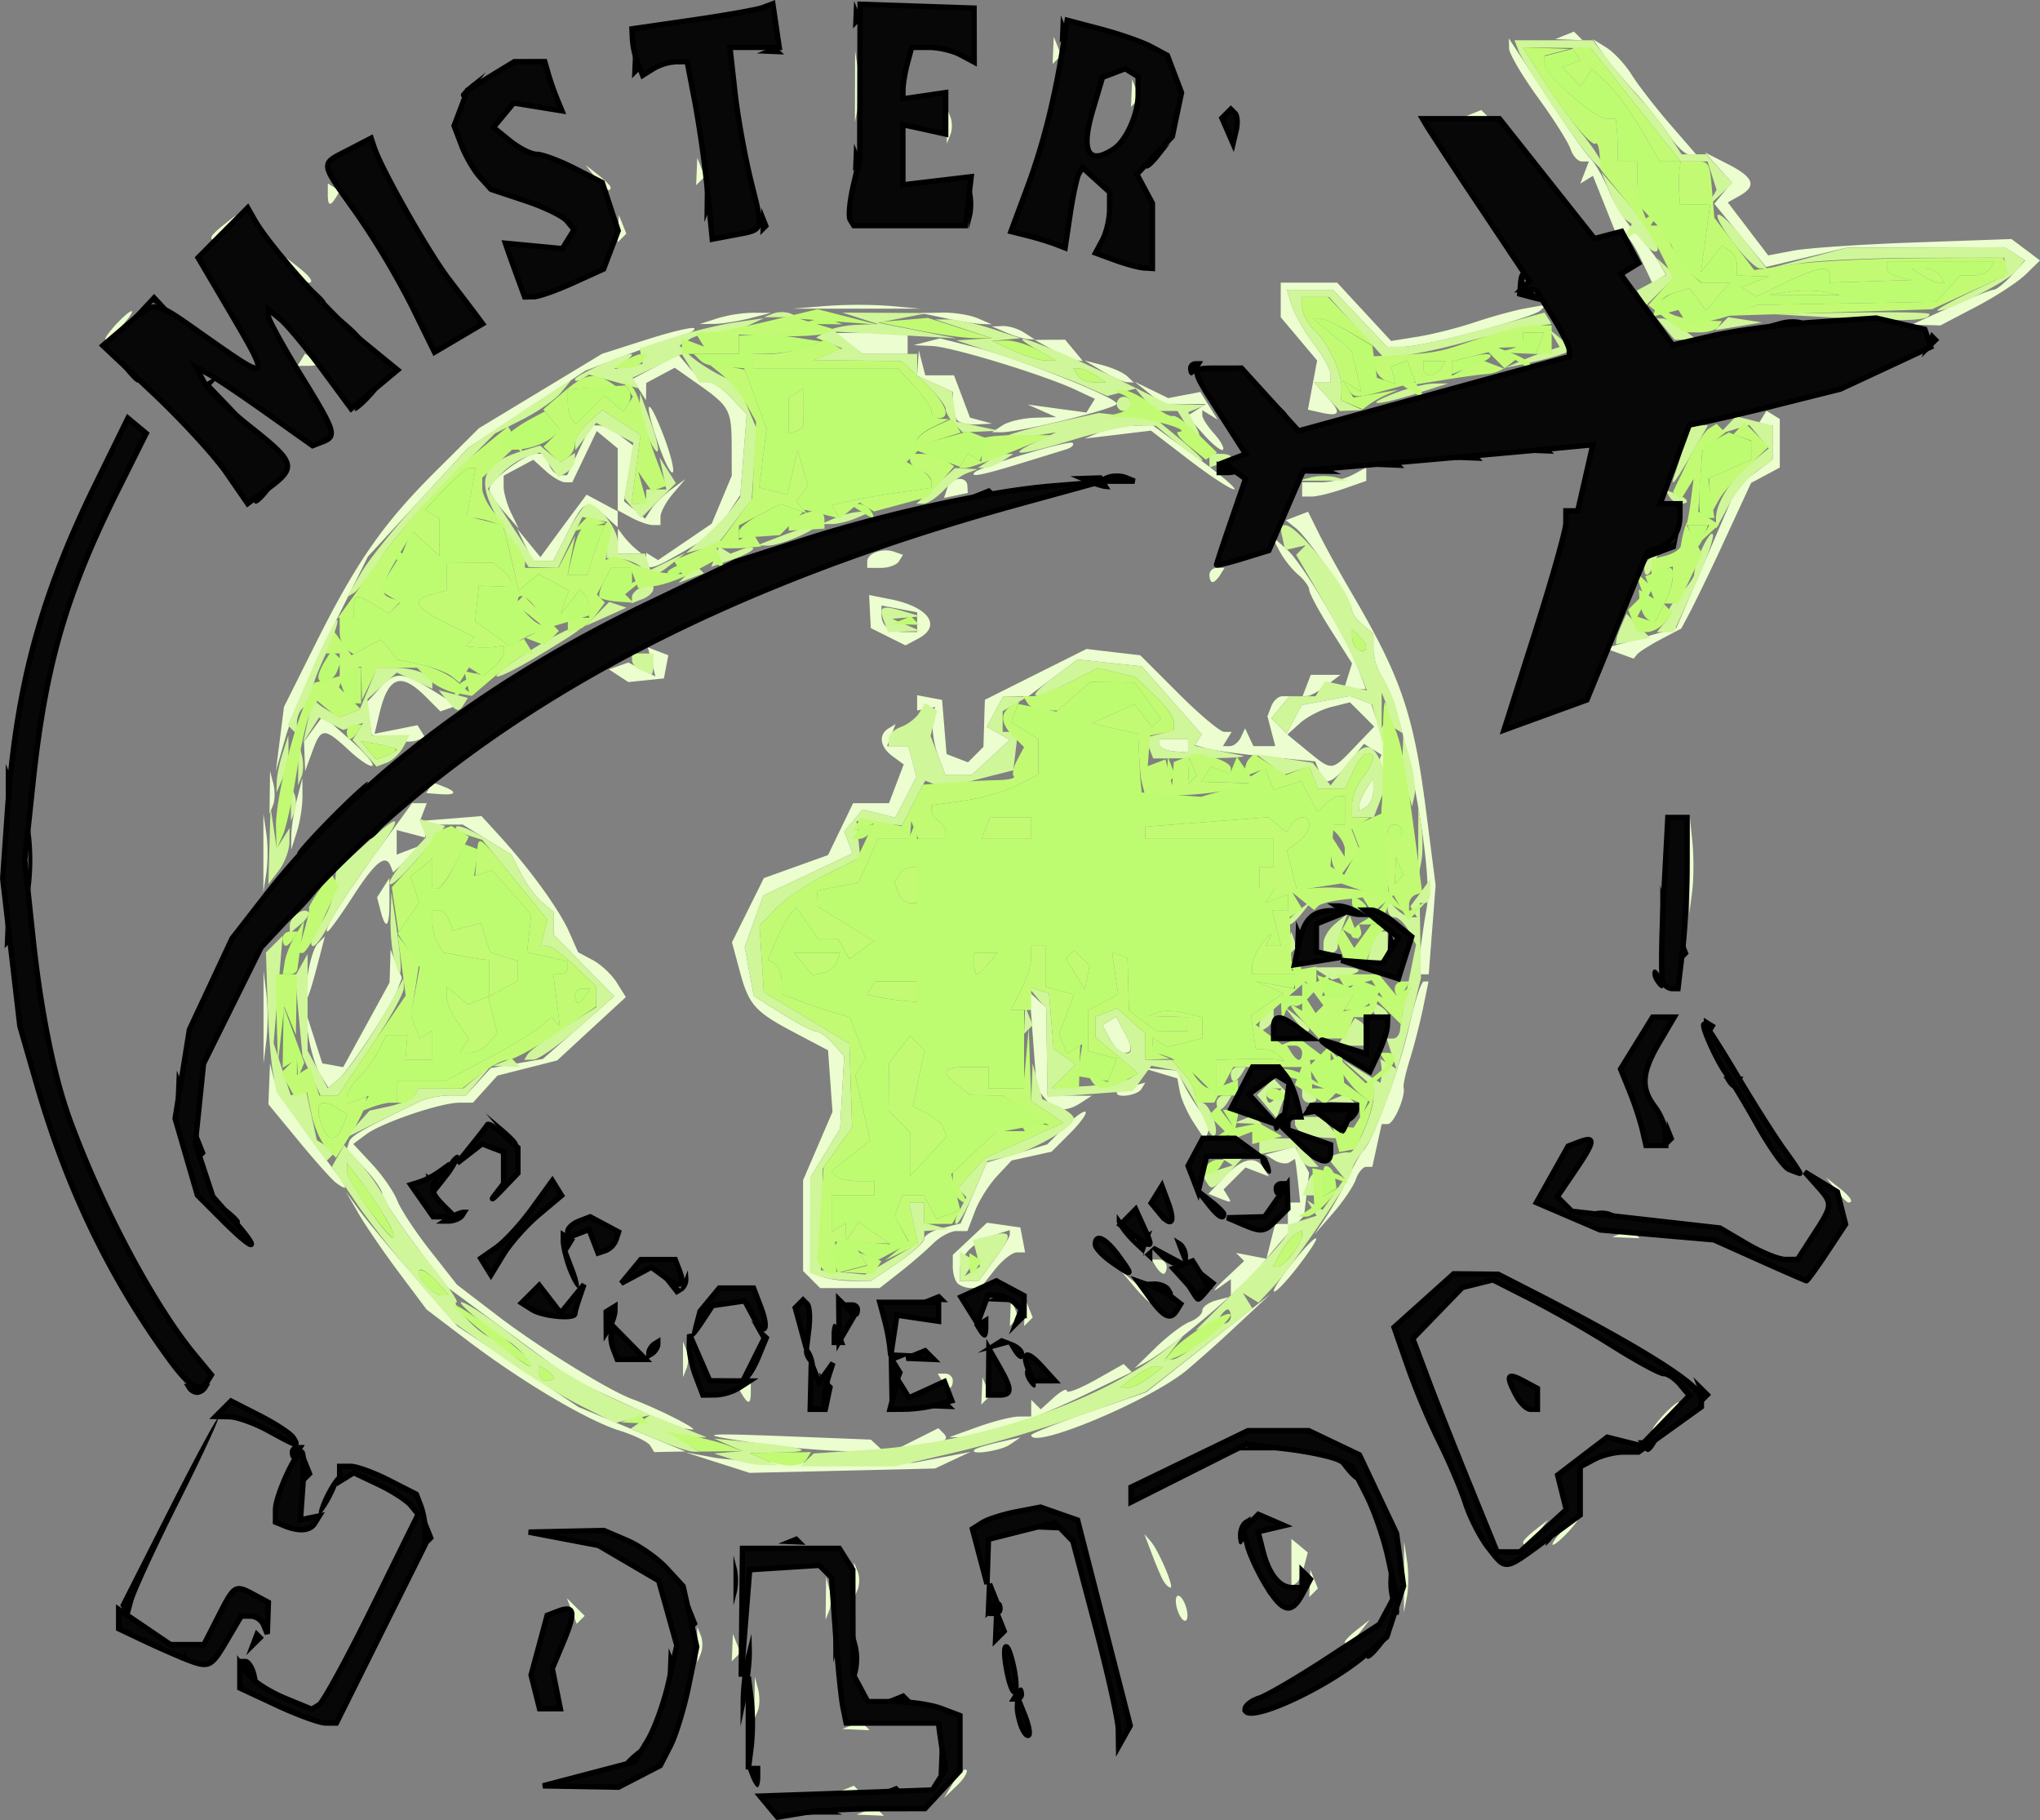 <?xml version="1.0" encoding="UTF-8"?>
<svg data-bbox="0.101 0.038 75.608 67.388" xmlns="http://www.w3.org/2000/svg" xmlns:xlink="http://www.w3.org/1999/xlink" viewBox="0 0 75.709 67.534" height="255.247" width="286.143" data-type="ugc">
    <rect x="0" y="0" width="75.709" height="67.534" fill="#808080" stroke="none"/>
    <g>
        <defs>
            <linearGradient id="04ba9bc5-6c4b-4776-a52c-9a98d0006b7c">
                <stop offset="0" stop-color="#000000"/>
            </linearGradient>
            <linearGradient gradientUnits="userSpaceOnUse" y2="163.71" x2="93.086" y1="163.71" x1="21.197" id="dbb19dc0-1d18-4666-9642-7a7ad2dcb5e5" xlink:href="#04ba9bc5-6c4b-4776-a52c-9a98d0006b7c"/>
        </defs>
        <g stroke="#000000" stroke-width="0">
            <path d="m32.136 67.193.347-.138.16.16.16.16-.507-.022-.508-.02zm-.794-.793.347-.14.16.16.16.16-.507-.02-.507-.021zm4.045-.27c.193-.321.407-.527.477-.457s-.088.332-.35.583l-.477.457zm-3.78-2.112.347-.138.16.16.16.16-.508-.022-.507-.02zm-3.603-1.01.01-.793.121.468c.067.257.063.615-.01.794l-.131.325zm-2.127-1.984v-.661l.134.33c.073.182.073.48 0 .662l-.134.33zm1.302.11.021-.507.139.348.139.347-.16.16-.16.16zm22.733-.21c0-.055.209-.263.463-.463l.463-.363-.363.463c-.345.44-.563.581-.563.363m-28.69-1.145-.18-.475.328.327.329.326-.148.148-.148.148zm22.5.028c-.095-.245-.113-.506-.04-.578.073-.073.21.068.304.314.094.245.111.505.039.578s-.21-.068-.304-.314zm-13.073-.503.01-.793.122.468c.067.257.063.614-.01.794l-.131.325zm21.456-.793.003-1.323.11.731c.062.402.06.998-.003 1.323l-.114.592zm-20.407.132v-.661l.133.33c.074.182.074.48 0 .662l-.133.33zm16.912.11.021-.507.14.347.138.348-.16.16-.16.16zm-5.42-.072c-.078-.124-.271-.57-.43-.992l-.29-.766.232.265c.292.334.887 1.72.738 1.72-.061 0-.174-.102-.25-.227m4.738-.702v-.878l.303.251.304.252-.137.524c-.075.288-.212.57-.303.626l-.167.103zm8.599-.759c0-.055.208-.263.463-.463l.463-.363-.363.463c-.346.44-.563.581-.563.363m1.455-.43c.264-.29.539-.528.611-.528.073 0-.083.238-.346.529-.264.291-.539.53-.611.53-.073 0 .083-.239.346-.53zm-31.353-2.519-1.19-.38 1.058.193c.582.106 2.487.193 4.233.193h3.175l1.058-.203 1.059-.203-.662.309-.661.309-3.44.081-3.44.082zm-2.502-.636c-.083-.135-.596-.384-1.14-.554-1.198-.374-3.633-1.818-5.66-3.357l-1.496-1.135-1.017-1.359c-.56-.747-1.233-1.73-1.497-2.182l-.479-.825.48.662c.263.363 1.193 1.484 2.066 2.49l1.588 1.83 2.249 1.501 2.249 1.502 1.984.825 1.984.825-.58.011-.579.012zm4.222-.047c-2.642-.38-2.519-.426.794-.296l3.175.125.251.232.251.232-1.442-.033a31 31 0 0 1-3.03-.26zm5.62-.165.857-.43.179.18c.254.254.084.346-.968.524l-.926.156zm2.207.362c.06-.052.468-.174.904-.272l.794-.178-.397.269c-.357.242-1.566.41-1.3.181zm.11-.838c.582-.21 1.267-.383 1.522-.385l.463-.004v-.618l.177.177.177.177.484-.438c.267-.241.485-.353.485-.248s.475-.077 1.055-.403l1.055-.594.15.15.15.15-1.668.807c-2.02.977-3.863 1.628-4.579 1.618l-.529-.008zm1.985.302c0-.057.96-.437 2.132-.845l2.132-.743 2.3-1.816 2.3-1.816-1.221 1.14a52 52 0 0 1-1.88 1.68c-1.387 1.139-5.763 2.96-5.763 2.4m-13.23-.347c-.218-.079-1.17-.502-2.116-.94l-1.72-.798-2.31-1.707-2.31-1.707-1.195-1.591c-.658-.875-1.196-1.704-1.196-1.841 0-.138-.298-.571-.662-.964l-.663-.714.085-.267c.074-.233.49-.47 2.625-1.5.253-.122.74-.222 1.084-.222h.624l.461-.51.462-.51.968-.169.969-.17 1.323-1.159 1.323-1.16-1.125-1.147-1.124-1.148v-.841l-.415-.344c-.228-.189-.582-.668-.787-1.065l-.373-.721-.898-.555-.897-.555h-1.393v.48l-.529-.139-.53-.138v.912l.46-.176.46-.177-.525.507-.526.507-.089-.227c-.186-.478-.566-.179-1.392 1.097-.472.728-.901 1.323-.955 1.323-.191 0 .562-1.218 1.839-2.974l1.3-1.789h.544l-.127.331-.127.33 1.143-.09 1.142-.092.689.753c1.107 1.212 2.197 2.717 2.56 3.537l.337.761.549.294c.302.162.7.536.885.832l.337.539-1.275 1.175-1.275 1.176-1.108.281-1.108.282-.455.502-.454.502h-.504c-.694 0-2.881.744-3.462 1.177l-.475.355.703.755c.387.416.806 1.02.93 1.345.125.324.674 1.159 1.221 1.855l.995 1.266 1.553 1.188c1.474 1.126 4.082 2.738 4.942 3.054.91.334 2.494 1.133 2.249 1.133a2.5 2.5 0 0 1-.661-.142zm36.645-.344c.264-.291.539-.53.612-.53s-.084.239-.347.53c-.263.29-.538.529-.611.529s.083-.238.346-.53zm-34.12-.776-.152-.246.225-.14.225-.138v.385c0 .446-.084.485-.298.14zm8.874-.172.02-.508.14.348.138.347-.16.16-.16.16zm-1.477-.375-.163-.265h.28c.154 0 .28.12.28.265s-.052.264-.116.264c-.065 0-.19-.119-.28-.264zm-9.615-.794v-.661l.133.33c.074.182.074.48 0 .662l-.133.33zm17.553-.446c.437-.426 1.002-.853 1.257-.95s.463-.284.463-.417.238-.304.529-.38l.53-.139v-.643l-.464.33c-.255.181-.143.03.248-.338l.71-.667-.15-.151-.152-.151.564.108.564.109.162-.646.162-.646h.472v-.794h.457l-.063-.595a23 23 0 0 0-.096-.81l-.034-.214-.21.13c-.117.073-.365.037-.552-.08l-.34-.21.554-.145.555-.145.259.483.258.483-.093.798-.093.798-.367.388a33 33 0 0 0-1.161 1.369c-.74.914-3.47 3.221-4.366 3.69l-.397.208zm-5.403-1.296.02-.507.14.347.139.348-.16.16-.16.16zm.529 0 .02-.507.14.347.139.348-.16.16-.16.16zm4.055-.97-.504-.595.595.504c.56.473.716.686.504.686-.05 0-.318-.268-.595-.595m5.192.169c.008-.27 1.562-2.171 1.573-1.925.004.089-.35.611-.787 1.16-.436.55-.79.894-.786.765m-17.152-.42-.318-.318v-3.368l.546-1.27.546-1.269-.083-1.141-.083-1.141-1.19-.627c-1.532-.805-1.747-1.044-2.09-2.322l-.285-1.057.592-1.192.592-1.191 1.19-.427 1.191-.427.465-.962.465-.963h1.332l.274-.72.273-.719-.412-.302c-.47-.343-.536-.797-.151-1.035l.262-.161-.158.41-.158.41h.789l.15.57.148.57-.391.756-.391.757-.607-.153-.606-.152-.34.41-.342.411.155.404.155.404-1.657.783-1.657.783-.346.955-.345.956.17.908.17.909 1.041.657c.572.36 1.143.656 1.269.656s.412.209.636.463l.406.463-.075 1.34-.075 1.34-.554.91-.554.908-.001 1.758-.001 1.757.418.161c.23.088.738.16 1.13.16h.71l.988-.67c.543-.37.987-.773.987-.898 0-.124.303-.302.674-.395l.675-.17.485-1.13.484-1.132 1.123-.336 1.122-.336.657-.657c.361-.362.706-.609.765-.55.06.06-.2.417-.576.794l-.685.684-.741.163-.742.163-.544.582c-.3.32-.67.909-.82 1.309l-.276.727h-.404c-.222 0-.613.209-.87.463-.255.255-.807.731-1.225 1.059l-.76.595h-2.205Zm5.415.14c-.097-.096-.177-.373-.177-.615v-.439l.636-.597.635-.597.619.088.618.088.089.463.088.463h-.312c-.172 0-.546.298-.832.662l-.52.661h-.334c-.184 0-.413-.08-.51-.176zm1.361-.87c.318-.431.579-.856.579-.944v-.161l-.583.185c-.753.239-1.27.762-1.27 1.287v.416h.695zm6.003.253-.164-.264h.28c.155 0 .28.119.28.264s-.052.265-.116.265-.19-.12-.28-.265m17.28-1.239.348-.139.16.16.16.16-.508-.02-.507-.022zm-10.961-.613a13 13 0 0 0 .809-1.455c.201-.436.453-.88.56-.986.368-.366 1.367-3.083 1.722-4.684.196-.883.435-1.606.53-1.606h.175l-.204.992c-.113.546-.33 1.393-.484 1.882-.153.49-.26.966-.237 1.058.083.326-.365 1.36-.588 1.36h-.226l-.174.793-.174.794h-.226c-.124 0-.297.209-.384.463-.087.255-.47.82-.85 1.257l-.693.794zm-4.023-.71-.35-.14.594-.633c.65-.692 1.16-.805 1.456-.324l.192.31-.433-.166-.432-.166-.407.407-.407.407.15.243c.164.265.152.267-.363.061zm22.938-.282-.363-.463.463.363c.44.346.58.563.363.563-.055 0-.263-.208-.463-.463m-55.665-.269c-.147-.106-.772-.806-1.389-1.554l-1.12-1.36.03-.756.03-.757.134.528c.125.492.877 1.645 2.202 3.374.567.74.596.875.113.525m31.838-2.22c-.232-.353-.465-.87-.519-1.148l-.097-.507-.66-.197-.66-.197.655.053.654.053.282.567c.155.312.437.755.627.984l.345.416-.103.31-.103.31zm-5.506-.882-.327-.394-.134-1.789-.134-1.788.31.292.312.292.023 1.626.023 1.626.822.004.823.004-.397.257c-.562.363-.943.325-1.321-.13m2.644-.236c0-.056.238-.164.53-.24l.529-.138-.148.24c-.143.23-.911.347-.911.138m-29.56-.673c-.166-.266-.37-.945-.453-1.508l-.151-1.025.34 1.056.338 1.057.39.07.388.07.86-1.57.86-1.571.019-.614.018-.615.21.53.21.529-.147.397c-.233.635-1.809 3.037-2.212 3.371l-.369.306zM9.78 37.741v-1.72l.107.86a8.4 8.4 0 0 1 0 1.72l-.107.86zm31.41.81-.275-.513.252-.156.252-.156.278.52c.344.643.35.818.023.818-.14 0-.38-.231-.53-.513m-29.786-2.242c.068-.57.244-1.155.39-1.3l.264-.266-.27 1.036q-.598 2.283-.384.53m41.32-1.148c.072-.545.171-1.195.22-1.443.277-1.422-.86-7.412-1.62-8.537-.195-.288-.353-.779-.353-1.093v-.57l-.397-.33c-.218-.18-.397-.43-.397-.553 0-.305-1.63-2.678-2.088-3.04l-.368-.29.412-.158.412-.158.42.843c.23.464.767 1.439 1.194 2.166 1.844 3.144 2.307 4.501 2.77 8.119l.35 2.73-.127 1.653-.128 1.653h-.433zm-38.6-1.36-.13-.5.228-.36.228-.36.004.86c.005.963-.133 1.113-.33.36m48.575-1.749.002-1.852.104.998c.058.55.057 1.383-.002 1.853l-.106.854zm-52.924-.396V30.2l.11.728c.06.4.06 1.055 0 1.455l-.11.728zm1.037-.662c.002-.29.096-.886.207-1.323l.202-.794.005.662c.002.364-.09.959-.207 1.323l-.212.661zm-.8-1.587.01-.794.122.468c.067.257.062.615-.01.794l-.132.325zm40.434.478c.002-.118.12-.392.26-.61l.257-.398.004.448c.002.246-.115.52-.26.61l-.265.164zm-34.506-.654.123-.198.388.149c.539.207.485.331-.122.286l-.511-.039zm33.017-.6-.145-.377-1.765-.173c-.97-.095-1.975-.23-2.232-.302l-.467-.13.124-.2.124-.201-1.112-1.262-1.112-1.262-1.19-.127-1.191-.126-.912.682-.911.682h-.937l-.304.568-.304.568.427.238.426.24-.7.648-.7.648h-.993l-.268-.703c-.147-.387-.233-.953-.192-1.257l.076-.553-.33.066-.332.066v-.568l.463.088.463.087.083 1.005.083 1.005.398.152.398.153.287-.286.286-.287.026-.873.027-.873 1.886-.943 1.886-.943.997.117.998.116 1.422 1.422c.782.782 1.545 1.421 1.696 1.421h.274l-.163.265-.164.265h.258c.142 0 .328-.15.413-.331l.154-.33.155.33.154.33h.811l-.145-.554-.145-.555.143-.371c.078-.204.263-.371.41-.371h.27l-.34.408-.338.408.282.281.282.282.282-.527.282-.526.897-.169.898-.168.395.151.394.152.347 1.052.348 1.053-.325.322-.326.323.166-.436.166-.436-.326-.202-.326-.202-.562.704c-.635.797-.89.872-1.1.326m1.319-.91.727-.758-.451-.451-.451-.451-.69.172c-.379.095-.902.364-1.161.597l-.472.426.736.603c.932.762.897.765 1.762-.137zm-39.887-.299.15-1.19 1.167-2.335c1.523-3.049 2.506-4.46 4.462-6.408l1.606-1.598 2.287-1.382 2.287-1.381 1.653-.528c.91-.29 1.703-.479 1.764-.418s-.167.19-.505.285c-.338.096-1.27.425-2.07.73l-1.456.555-2.184 1.436-2.183 1.436-1.856 2.014-1.855 2.014-1.338 2.692c-.736 1.48-1.505 3.272-1.71 3.98l-.37 1.289zm.915.646-.02-.545.35-.48.35-.48.982.862c.54.474.925.917.857.985s-.458-.186-.866-.564c-.929-.861-1.039-.858-1.366.04l-.266.727zm31.73-.437v-.209h1.058v.497l-.53-.04c-.29-.022-.529-.134-.529-.249zm-28.576-.198-.661-.165-.088-.606-.087-.606.46-.508c.581-.643.826-.635 1.964.064l.926.569-.314.108-.315.108-.545-.546c-.924-.924-1.385-.758-1.714.615l-.183.763.798-.16.797-.159.141.229.141.228-.33.115c-.18.064-.626.042-.99-.049m34.036-1.995.152-.397h1.103l-.514.388c-.282.214-.599.393-.703.397l-.19.008zm1.534-.344.15-.476-.794-1.253c-.437-.689-.795-1.353-.795-1.476 0-.122-.185-.376-.41-.564-.227-.188-.542-.59-.7-.892l-.29-.551.569.504c.577.513 2.188 3.22 2.67 4.487l.265.697h-.816zm-27.067-.019-.36-.235.36-.128.36-.129.503.26.501.258-.14-.54-.142-.539.38.146.38.146-.081.43-.082.43-.659.068-.66.068zm37.138-.827-.53-.192 1.32-.375 1.321-.376 1.134-2.638 1.135-2.637.654-.486.654-.485V15.78h-.56l.166-.268.166-.27.247.153.246.152v1.802l-.533.286-.533.285-.943 2.04a87 87 0 0 1-1.295 2.7l-.351.661-.752.397c-.414.218-.812.47-.885.56l-.132.162zm-27.137-.62-.644-.322-.032-.614-.03-.614.799.16c1.41.282 1.908.984 1.032 1.454l-.48.256zm1.075-.54v-.367l-.661-.126-.662-.126v.316q-.002.67.838.669h.485zm10.848-1.751c0-.146.126-.265.28-.265h.28l-.163.265c-.09.145-.216.264-.28.264s-.117-.119-.117-.264m-20.902-.545v-.28l.22.136.221.136.995-.676.994-.676.373-.891.372-.891-.004-1.133c-.005-1.302-.084-1.446-1.254-2.267l-.86-.604-.529.283-.528.283-.004.321-.004.321-.25-.395-.25-.396.85-.452.849-.452.439.517c.242.284.564.517.717.517s.527.267.83.593l.553.592-.12 1.494-.119 1.495-.46.702-.46.702-1.11.65c-1.234.723-1.46.781-1.46.37zm8.202.044c0-.305.567-.513.994-.364l.333.116-.15.242c-.082.133-.38.242-.663.242h-.514zm-12.705-.624-.288-.595.432.53.432.528.442-.604c.244-.333.63-.855.857-1.16l.415-.555.577.309.578.31v-2.336l-.389-.323-.389-.322-.454.951-.454.952h-.26c-.144 0-.47-.188-.723-.418l-.462-.418-.551.295-.551.295v.405c0 .223.125.665.28.983l.279.578-.544-.625c-.3-.343-.545-.722-.545-.84 0-.305 1.327-1.313 1.728-1.313h.332l.153.397c.084.218.27.397.413.397h.26l.44-.927.439-.926.3.008c.166.005.521.176.79.38l.49.37-.175 1.031-.174 1.03.391.325.392.325.22-.345c.12-.19.457-.522.748-.738l.53-.392-.464.545c-.254.3-.463.685-.463.855v.31h-.282c-.155 0-.512-.123-.793-.274l-.512-.274v.63l-.484-.438c-.675-.61-.76-.573-1.368.62l-.54 1.06h-.764zm3.449-.132.004-.463.198.264c.108.146.305.354.436.464l.24.198h-.882zm12.224-1.96c.138-.411.73-.483.75-.09l.014.264-.44.091-.442.092zm13.172.042v-.265h.679c.373 0 .909-.123 1.19-.274l.512-.274v.496l-.833.29c-.458.16-.994.291-1.19.291h-.358zm-4.194-1.095-1.416-1.087-1.23.148-1.23.148.53-.229c.29-.126.858-.238 1.26-.248l.732-.019 1.636 1.191c.9.655 1.523 1.189 1.385 1.186-.138-.002-.888-.493-1.667-1.09m-19.72-.656c-.554-1.623-.378-1.799.224-.223.254.666.404 1.27.332 1.343-.072.071-.322-.432-.556-1.12m11.765 1.115c.234-.225 3.512-1.21 3.632-1.09.07.069-.04.177-.243.24l-1.74.535c-1.376.422-1.855.514-1.649.315m8.492-1.408-.609-.683.347-.22.347-.22-.81-.004-.809-.004-.513-.412-.514-.411.625.304.625.305.596-.114.595-.114.32.513.321.513-.284-.175-.284-.176v.193c0 .107.197.412.44.68.24.266.388.535.327.596-.062.062-.386-.195-.72-.571m-7.456-.338c.219-.14.754-.266 1.191-.279l.794-.022-.53-.235-.529-.234 1.092.15 1.09.148.158-.254.157-.254-.719-.337c-1.188-.555-4.58-1.59-5.32-1.624l-.69-.03.49-.126.49-.127 1.226.31c1.625.408 5.334 1.881 5.334 2.117 0 .177-3.622 1.067-4.307 1.058l-.323-.004zm-1.675-.176c-.097-.097-.177-.375-.177-.619v-.443l-.661-.3-.662-.302.031-.469.03-.469.122.463.12.463h1.066l.297.785.296.785.408.11.409.111-.552.03c-.303.018-.63-.048-.727-.145m13.49-.293-.487-.108.171-.913.171-.913-.675-.803-.676-.803v-1.282h2.095l1.001 1.082 1.001 1.082.994-.16c.547-.087 1.5-.329 2.119-.537.618-.209 1.471-.441 1.895-.517l.771-.137-.241.22c-.314.285-4.335 1.348-5.1 1.348h-.587l-1.007-1.058-1.007-1.059H47.76l.188.596c.104.327.469.963.812 1.414s.623.956.623 1.124v.306h-.611l.48.53c.542.599.486.745-.224.588zm-8.11-1.535-.662-.399.662.173c.363.095.774.279.912.408l.252.235-.252-.009c-.138-.005-.549-.189-.912-.408m-29.736-.425.139-.225.246.152c.346.214.307.298-.139.298h-.385zm27.883-.37-.661-.368.563-.004.563-.004.33.397.329.397-.231-.026c-.127-.014-.529-.191-.893-.393zm-7.556-.235-.513-.388 1.345-.008 1.345-.008v.793h-1.663Zm-27.236-.67c.263-.29.538-.529.611-.529s-.083.238-.347.53c-.263.29-.538.528-.61.528-.074 0 .082-.238.346-.529m33.073.265-.53-.228.397-.014c.219-.008.576.1.794.242l.397.256-.265-.014c-.145-.008-.502-.117-.793-.242m-10.716-.53a5 5 0 0 1 1.323-.206l.661.005-.793.202c-.437.11-1.032.204-1.323.207l-.53.005zm8.467 0-.926-.194.793-.016c.437-.01 1.032.086 1.323.21l.53.228-.397-.016c-.219-.01-.814-.104-1.323-.211zM72.37 11.4c.782-.356 1.508-.647 1.612-.647s.412-.245.684-.545l.493-.545-.386-.245-.387-.244-2.91.005-2.91.005-1.511.361-1.511.361-.962-1.173-.961-1.173.326-.393.326-.393-.5-.56-.5-.56.86.439c.958.49 1.074.81.425 1.173l-.436.244.75.983.749.983.943-.178c.519-.097 2.55-.234 4.515-.303l3.572-.126.53.397.528.398-.529.516c-.29.284-1.123.827-1.85 1.206l-1.32.69-.532-.016-.531-.015zm-41.698-.048a17 17 0 0 1 2.381.001l1.117.101h-2.382l-2.38-.002zm-19.687-1.326-.363-.463.463.363c.44.346.58.563.363.563-.055 0-.263-.209-.463-.463m49.893-.457c-.244-.513-.549-.932-.68-.932h-.236L59.54 7.58l-.423-1.057-.234.145-.233.144.157-.41.158-.411h-.262c-.144 0-.332-.209-.418-.463-.085-.255-.632-1.118-1.215-1.918-.582-.8-1.062-1.62-1.065-1.82l-.007-.365 1.343 2.057c.739 1.132 1.494 2.209 1.678 2.393.185.184.498.732.698 1.218.199.485.642 1.18.984 1.544.342.363.733.862.87 1.108l.25.447-.25.155-.25.154zM7.844 8.801c0-.055.208-.263.463-.463l.463-.363-.363.463c-.346.441-.563.581-.563.363m15.102-.319.02-.507.14.347.139.348-.16.16-.16.16zm-10.78-1.289v-.385l.224.139.225.139-.152.246c-.214.346-.298.307-.298-.139zm9.931-.607-.363-.463.463.363c.255.2.463.408.463.463 0 .218-.217.078-.563-.363m3.76-.22.02-.507.14.347.138.347-.16.16-.16.16zm36.086-1.35c-.256-.391-.822-1.103-1.258-1.582s-.968-1.12-1.182-1.426l-.39-.556.506.315c.278.173.701.63.941 1.013s.875 1.203 1.411 1.822l.974 1.124h-.268c-.148 0-.478-.32-.734-.71m-26.805-.348v-.662l.133.331c.073.182.073.48 0 .662l-.133.33zm-3.406-1.455.003-1.323.111.731c.06.402.06.998-.004 1.323l-.114.592zm22.893 1.01.348-.14.16.16.16.16-.508-.02-.507-.021zm-12.63-.768.022-.507.139.347.139.348-.16.16-.16.16zm-2.91-1.587.021-.507.14.347.138.347-.16.16-.16.16zm18.98-.556.347-.139.16.16.16.16-.507-.021-.507-.02z" fill="#ecfdd0" stroke="none"/>
            <path d="m27.158 54.145-.661-.212.529-.045.53-.045-.53-.232-.53-.233 1.588.156c1.884.184 2.211.34.772.365l-1.036.019.529.227.529.227-.53-.008c-.29-.004-.826-.103-1.19-.22zm2.792.026.25-.24 2.118-.142c4.153-.279 8.67-1.842 11.108-3.843l.524-.431-.358.463-.359.463h.282c.155 0 .617-.308 1.025-.685l.742-.685-.455.145-.455.144 1.712-1.695c.941-.933 1.712-1.812 1.712-1.956v-.26l.533-.169.533-.169-.177-.286-.177-.287.287.178.287.177.408-.581.407-.582-.323-.392-.323-.392.324-.109c.178-.06.406-.092.506-.07.22.045.89-1.49.89-2.038v-.39l-.596-.52-.595-.522.728.443.727.443.032-.229a1.8 1.8 0 0 0-.007-.447l-.038-.218.3.185.3.185-.18-.562-.178-.562h.239c.13 0 .246-.15.257-.331.01-.182.148-.966.306-1.742l.287-1.412-.271-.506c-.15-.28-.386-.507-.527-.507-.14 0-.255-.143-.255-.318v-.317l.317.317c.175.175.42.318.545.318h.227l-.124-.202-.124-.201.373-.51.373-.511v.447c0 .246-.089.447-.198.447h-.199l.023 1.39.023 1.389-.462 1.852c-.54 2.16-1.253 4.059-1.748 4.65-.192.23-.35.52-.35.643 0 .29-2.199 3.54-2.917 4.312l-.553.593-.29-.18-.29-.178.178.288.179.288-1.985 1.548-1.985 1.547-2.32.839a50 50 0 0 1-4.645 1.38l-2.325.542h-3.525Zm12.702-3.06.514-.389-.28-.008c-.155-.005-.512.167-.794.38l-.514.389.28.008c.154.005.511-.167.794-.38m3.027-2.258c0-.145-.052-.264-.117-.264-.064 0-.19.119-.28.264l-.163.265h.28c.154 0 .28-.12.28-.265m2.278-2.315c.193-.254.355-.56.36-.677l.008-.214-.263.163c-.145.09-.387.394-.539.677l-.275.514h.179c.098 0 .336-.208.53-.463m-23.533 6.895-1.014-.42.353-.25.353-.251-.646.143-.646.144-1.284-.645c-.706-.354-2.05-1.191-2.987-1.86l-1.703-1.215-1.417-1.634c-.78-.899-1.8-2.2-2.267-2.891l-.85-1.258.226-.404.227-.405.646.736c.355.404.78 1.033.942 1.397.163.364.854 1.346 1.536 2.183s1.153 1.521 1.047 1.521.087.298.429.662c.341.363.75.657.906.652l.284-.01-.793-.651c-1.375-1.127-.428-.708 1.158.512 1.933 1.488 3.152 2.181 5.456 3.103l1.852.74-.529.014-.53.013.398.256.397.257-.265-.01c-.145-.005-.72-.199-1.279-.43zm-3.88-2.315c0-.064-.12-.19-.265-.28l-.265-.164v.28c0 .155.12.28.265.28s.265-.052.265-.116m-1.191-.942c-.263-.29-.61-.525-.769-.52l-.29.009.625.52c.808.673 1.047.669.434-.009m-3.176-2.647c-.265-.292-.538-.474-.608-.403-.178.177.482.934.815.934h.273Zm-1.864-2.331a17 17 0 0 0-.936-1.39l-.495-.643-.005.29c-.007.323 1.5 2.488 1.73 2.488.08 0-.052-.335-.294-.745m16.086 2.157-.33-.133v-1.764l.002-1.764.554-.909.554-.909.075-1.34.075-1.34-.406-.463c-.224-.255-.51-.463-.636-.463s-.697-.295-1.269-.657l-1.04-.656-.17-.909-.171-.908.346-.956.345-.955 1.657-.783 1.657-.783-.155-.404-.155-.404.341-.41.34-.411.607.152.607.152.391-.756.391-.756-.149-.57-.149-.57h-.732v-.272c0-.15.208-.35.463-.443s.56-.33.678-.527l.215-.356.223.138.223.138-.123.47-.123.472.274.72.274.719h.994l.7-.648.7-.649-.427-.239-.427-.238.304-.568.304-.568.454.008.453.008-.463.27-.463.269v.767h.565l-.084.712-.084.712-1.286.327-1.287.327-.35-.134-.348-.134-.43.83-.429.83-.845-.081-.846-.081.07.68.068.679-1.26.622c-.692.342-1.533.912-1.867 1.267l-.61.644.08 1.224.08 1.224 1.587.959 1.588.958.05 1.56.051 1.56-.543.757-.543.757-.037 1.889-.036 1.889.82.08.822.08.978-.578.978-.577-.166-.76-.167-.759h.571v.755l.463.12.463.122-.463.03-.463.031v.255c0 .14-.444.557-.987.926l-.988.671-.798-.02c-.44-.012-.948-.081-1.13-.155m5.226-.37v-.544l.269.166.269.166-.178.287-.177.288.28-.174.281-.173-.129-.493-.129-.492.605-.158c.855-.224.892-.07.205.858l-.602.814h-.694zm-.019-2.066.265-.494-.166-.165-.165-.166.505-.562.506-.561 1.455-.654 1.455-.654-.595-.406-.595-.406.026-.695.026-.695.181.661.18.662.588.26c.322.144.586.355.586.468 0 .306-1.588 1.214-2.457 1.405l-.758.167-.5 1.165c-.275.64-.567 1.165-.65 1.165s-.032-.223.113-.495m12.888-.96c.084-.219.199-.397.256-.397s.104.178.104.397v.396h-.512zm-3.73-.114-.151-.245.568-.18.568-.18-.366-.232-.365-.232.641-.004.641-.004-.62.662c-.705.748-.708.75-.915.415zm3.478-.912-.14-.364-.682.13-.683.13v-.59h1.241l.48.529.478.53h-.277c-.153 0-.34-.165-.417-.365m-37.054-1.132-.929-1.28-.139-.795c-.076-.437-.163-1.602-.193-2.589l-.056-1.794.31-.31.31-.31-.168 1.994-.168 1.994.318.964.318.964.29-.06.29-.06.194.894.195.894.349.216.35.216-.171.17-.171.172zm2.065-.075.466-.516.764-.167c.42-.092.83-.278.914-.412l.15-.244h1.648l.55-.463.55-.463-.504.595-.504.595h-.624c-.344 0-.831.099-1.084.22-.253.12-.984.478-1.626.794l-1.166.576zm31.537.06c-.09-.26-.382-.83-.65-1.267l-.488-.794-.462-.09-.461-.089-.342.467-.341.467-1.585.115-1.585.114-.024-1.637-.023-1.638-.345-.419-.346-.418.397.13.397.129.085 1.022.085 1.023.408.298.407.298-.442.441-.441.441 1.282-.078c.705-.043 1.427-.168 1.604-.277l.321-.199-.794-.669-.795-.668v-.764l.407-.156.406-.156.52.47.52.47v.976h.975l.438.484c.241.266.438.624.438.794s.111.31.247.31c.272 0 .668 1.025.472 1.221-.067.068-.196-.09-.285-.35zm-2.815-2.872c0-.082-.125-.383-.278-.669l-.278-.519-.252.156-.252.156.275.513c.251.47.785.717.785.363m6.416 3.15c-.182-.074-.33-.243-.33-.376v-.243h.993l.33.397.329.397-.496-.021c-.272-.012-.644-.081-.826-.154m-2.232-.535.347-.139.16.16.16.16-.508-.021-.507-.021zm.855-.466-.36-.434.306-.306.307-.307.234.252.235.251-.181.489-.181.488zm.385-.412.163-.264h-.28c-.154 0-.28.119-.28.264s.052.265.117.265c.064 0 .19-.12.28-.265m-2.25.265c0-.146.127-.265.281-.265h.28l-.163.265c-.09.145-.216.264-.28.264s-.117-.119-.117-.264zm3.176-.28v-.28l.264.163c.146.09.265.216.265.28s-.119.117-.265.117c-.145 0-.264-.126-.264-.28m1.273.1.347-.14.16.16.16.16-.507-.02-.507-.022zm-38.036-.812-.335-.728-.138-1.485-.137-1.485.232-.414.232-.415v3.587l.373.698.374.698.39-.323c.395-.328 1.447-1.899 2.084-3.11l.347-.661.002.377c0 .208-.549 1.19-1.22 2.183l-1.223 1.805h-.646zm34.117-.066c0-.146.126-.265.28-.265h.28l-.163.265c-.09.145-.216.264-.28.264s-.117-.119-.117-.264m-27.037-.446.347-.139.16.16.16.16-.507-.02-.507-.022zm.947-.301c.074-.12.676-.56 1.338-.98l1.204-.76v-.763l-.791-.757c-.435-.416-.9-.756-1.034-.756h-.242l.126-.482.126-.482-1.209-1.485-1.21-1.484-.548-.174c-.302-.096-.487-.237-.411-.313s.564.125 1.085.447l.946.585.373.721c.205.397.56.876.787 1.065l.415.344v.841l1.124 1.148 1.125 1.148-1.323 1.167c-.728.642-1.48 1.172-1.67 1.177l-.346.01zm30.374-.824.32-.512.212.131c.116.072.211.302.211.512v.381h-1.063zm-11.936-.436.02-.507.14.347.139.348-.16.16-.16.16zm8.71.186c0-.146.12-.338.265-.428l.265-.164v.265c0 .145-.12.338-.265.428l-.265.163zm1.29-.23-.364-.463.463.363c.255.2.463.408.463.463 0 .218-.217.078-.562-.363m2.944-.346v-.28l.264.163c.146.09.265.216.265.28s-.12.117-.265.117-.264-.126-.264-.28m-1.89-1.336-.36-.228.86-.004c.963-.005 1.113.133.36.33l-.5.13zm-34.453-.556c-.09-.334-.15-1.023-.133-1.532l.03-.926.21 1.454c.221 1.528.168 2.03-.107 1.004m32.966-.273.334-.713.097.282.097.282-.431.431-.431.431zm3.3-.2c.076-.292.244-.53.372-.53h.234v1.058h-.744zm-1.775-.1c0-.201.2-.529.446-.728l.446-.363-.181.484c-.1.267-.182.594-.182.728 0 .133-.12.243-.265.243h-.264zm-37.571-.042c0-.078.185-.424.41-.769.227-.345.435-.91.464-1.255l.052-.628 1.124-1.016c1.393-1.257 1.422-1.068.107.712-.56.757-1.217 1.764-1.462 2.237-.404.783-.695 1.083-.695.719m-.794-.605c0-.32.502-.692.686-.509.066.067-.06.272-.283.456l-.403.335zm37.042-.148c0-.055.208-.263.463-.463l.463-.363-.363.463c-.346.441-.563.581-.563.363m-33.338-1.435c0-.132.305-.569.678-.97l.678-.732-.129-.336-.129-.336.486.127.485.127-.439.526c-1.024 1.226-1.63 1.818-1.63 1.594M10 31.376l.04-1.44.114.773.115.774.238-.377.239-.377-.004.53c-.003.29-.18.76-.393 1.042l-.389.514zm42.634-.117.004-1.323.11.73c.06.403.06.998-.004 1.324l-.114.592zm-41.838-1.456v-.661l.133.33c.074.183.074.48 0 .662l-.133.33zm39.381.051c0-.263.175-.71.388-.992.442-.584.508-.91.184-.91-.123 0-.358.297-.524.66l-.301.662h-1.013l-.16-.415-.159-.415-.478.152-.478.152-.516-.386-.515-.386 1.058.164 1.059.164.33.419.331.419.551-.728c.671-.885.964-.913 1.323-.124l.274.602-.273.72-.274.72h-.807Zm.79-.53-.004-.447-.257.397c-.141.219-.258.493-.26.611l-.005.214.265-.163c.146-.09.263-.365.26-.611zm1.253-.05a5.3 5.3 0 0 1-.163-1.323l.02-.661.255.886c.14.487.214 1.083.164 1.323l-.091.437zm-41.95-.264c.004-.219.103-.695.22-1.059l.211-.661.008.53a3.1 3.1 0 0 1-.22 1.057l-.227.53zm.8-.662.01-.794.122.469c.067.257.063.614-.01.793l-.132.326zm2.461-.398-.448-.494.196-.316.195-.316-.368.131-.368.131-.448-.23-.45-.231-.295.465-.295.464.16-.75.159-.75-.275.171c-.152.094-.275.361-.275.595v.426l-.17-.17-.171-.171.87-1.996c.478-1.098.915-1.952.969-1.898s-.14.623-.43 1.263c-.66 1.454-.661 1.622-.02 2.022l.518.324.383-.147.383-.147.321-.775.321-.775h.608c.776 0 1.445.256 1.445.552v.23l-.66-.3-.661-.301-.543.491-.543.491.08.676.078.675.706-.01.706-.008-.236.44c-.13.243-.406.507-.615.587l-.38.145zm1.192-.128c0-.04-.299-.13-.664-.2l-.664-.127.287.345.286.344.377-.144c.208-.08.378-.178.378-.218m27.926-.064-.147-.385.53-.138.53-.14v-.316c0-.174-.327-.62-.727-.993l-.728-.677-.683-.16-.684-.16-1.026.523c-1.426.726-1.72.653-.635-.16l.912-.681 1.19.126 1.19.127 1.113 1.262 1.112 1.262-.13.211-.131.212.606.13c.333.071.844.174 1.135.229s-.328.102-1.375.106l-1.904.007zm1.443-.088v-.248h-1.059v.208c0 .115.238.227.53.249l.529.04zm7.02-.824-.189-.708-.409-.157-.408-.157-.898.168-.897.169-.282.527-.282.526-.282-.281-.282-.282.339-.408.339-.408h.962l.173-.28.173-.28.782.171.782.172-.395-.945c-.217-.52-.809-1.652-1.315-2.515l-.92-1.57.177-.177.177-.177-.381.089-.381.088-.101-.463-.102-.463.218.004c.474.009 2.467 2.551 2.467 3.146 0 .123.179.373.397.554l.397.33v.57c0 .313.16.804.357 1.091s.44.86.54 1.272l.182.75-.252-.156-.253-.156-.122.332-.122.332zm.299-.813-.134-.33v1.322l.134-.33c.073-.182.073-.48 0-.662m-.92-2.372-.314-.313v.273c0 .353.313.666.49.49.075-.076-.005-.278-.177-.45zm-33.899 2.327-.312-.376.541.141.542.142-.145.234c-.194.314-.26.299-.626-.141m1.835-.902c0-.221 2.373-1.705 2.868-1.794.503-.09.308.062-1.379 1.078-.819.493-1.489.815-1.489.716m5.358-.22c-.182-.074-.33-.243-.33-.376v-.243h.793v.397c0 .218-.03.388-.066.376a9 9 0 0 1-.397-.154m36.2-1.119c.01-.089.1-.344.199-.568l.18-.407.437.447.437.447-.636.122-.635.121zm-27.18-.702c-.206-.54-.087-.602.703-.369l.662.195-.53.045-.529.045.53.228.529.227-.604.019-.604.018zm29.014.012c.18-.219.25-.397.154-.397s.068-.261.365-.58c.296-.318.539-.667.539-.776 0-.422.551-1.62.684-1.488.078.078-.216.927-.652 1.89l-.793 1.747h-.627Zm-39.648-.277.437-.446.32.106.321.107-.757.34-.758.34zm1.283-.63c0-.125.179-.296.397-.38l.397-.152v.228c0 .125-.179.296-.397.38l-.397.152zm-10.035-.919c.302-.512 1.316-1.758 2.252-2.77l1.703-1.839 1.505-1.016a71 71 0 0 1 1.915-1.261l.411-.246-.38.463c-.208.255-.846.702-1.418.994l-1.04.53-1.797 1.798c-.989.989-2.102 2.28-2.473 2.868-.372.588-.8 1.146-.951 1.24l-.276.17zm12.081.073.326-.329.149.148.148.148-.475.181-.474.18zm-1.689-.245c-.153-.153-.507-.296-.787-.317l-.509-.038.007-.669.006-.668-.458-.092-.459-.092-.45.945-.45.944-.547-.015-.546-.016-.86-1.337c-1.163-1.809-1.014-2.473.674-2.988l.608-.185.372.309.373.31.276-.172.276-.17v.264c0 .146-.137.35-.304.453l-.305.189-.337-.462-.338-.461-.513.163c-.283.09-.721.392-.974.671l-.46.508.867 1.338.866 1.337h.694l.54-1.059c.297-.582.638-1.058.758-1.058.365 0 1.094.94 1.094 1.41v.442h1.014l.101.303.1.302.65-.317.648-.317-.513.411c-.607.486-.745.503-1.114.134m37.214.029c0-.137.118-.322.261-.41l.262-.162-.158.41c-.175.458-.365.542-.365.162m-34.468-.474.161-.42-.632.165-.633.165.674-.586c.37-.322.823-.789 1.007-1.036l.333-.451.123-1.537.123-1.536-.552-.592c-.304-.326-.698-.593-.875-.593h-.323l-.328-.525-.328-.525-.915.436-.915.437.124.2.124.2-.933-.257-.933-.257-.26.16c-.144.09-.262.097-.262.018 0-.146 1.777-.949 2.083-.941.092.002-.012.127-.23.279l-.397.274.529-.096.529-.096-.057-.287-.057-.288 1.248-.404c.686-.222 1.723-.474 2.306-.56l1.058-.155-.53.249c-.29.137-.826.259-1.19.271s-.83.13-1.035.26l-.374.236.374.355c.205.195.693.52 1.084.72l.71.367.346.824.347.825-.093 1.311-.093 1.312-.646.847-.646.848.254.157.253.157.421-.162c.232-.089.421-.1.421-.026s-.35.256-.778.406l-.778.27zm2.453-.732c1.208-.466 1.684-.459.662.01-.437.2-.973.36-1.19.355l-.398-.008zm1.985-.662c.29-.125.707-.227.926-.227h.397l-.53.227c-.29.125-.707.227-.926.227h-.396zm32.687.049c-.018-.563.535-1.462 1.272-2.068l.686-.564-.36-.434-.361-.435-.558.168-.558.168.311-.327.312-.328.68.17.681.172v1.282l-.588.413c-.324.227-.795.799-1.048 1.272l-.458.859zm-40.202-.414-.306-.37.164-1.03.165-1.03-.689-.368-.689-.37-.385.51-.386.51-.008-.29c-.005-.16.22-.496.498-.749l.507-.458.711.466.712.466-.17 1.274-.168 1.275h.274a.27.27 0 0 0 .273-.265v-.264h.744l-.125-.596-.126-.595.304.478.304.478-.648.648-.65.65zm11.244-.826.714-.661.424.02.424.022-.397.147c-.218.082-.61.37-.87.641s-.594.493-.741.493h-.268zm27.229.4-.162-.261.41.157c.46.176.543.366.162.366-.137 0-.321-.118-.41-.262m-13.297-.714c.254-.067.671-.067.926 0l.463.12h-1.852zm13.518-.173c.097-.268.248-.774.336-1.125l.16-.637h.719l-.569.993c-.68 1.186-.883 1.43-.646.769m-25.49-.439c.218-.14.515-.256.66-.256h.265l-.397.256c-.218.141-.516.257-.661.257h-.265zm8.201-.008v-.256h.397c.218 0 .397.047.397.104s-.179.173-.397.256l-.397.153zm-1.19-.645-.794-.65-.662-.008c-.363-.004-1.435.229-2.38.517-1.985.606-2.6.653-1.456.11l.794-.376-1.059.168c-1.618.258-1.006-.077.928-.506l1.718-.381 1.062.118 1.062.117.922.765c.508.42.863.768.79.77-.072.004-.489-.286-.925-.644m-19.669-.284c-.169-.371-.299-.877-.289-1.125l.019-.45.38 1.034c.431 1.179.354 1.56-.11.541m20.004-.385-.33-.53h-.867l-.344-.415-.345-.415-.523.137-.523.137-.95-.416c-.524-.228-1.785-.693-2.803-1.032l-1.852-.618.661-.04.662-.039-1.059-.349-1.058-.348h.529c.291 0 1.005.157 1.588.348l1.058.35-.53.048-.528.05.793.363c.437.2.973.365 1.19.366l.398.003-.662-.378c-1.747-1 .592-.103 3.528 1.351l1.278.633.706.021.706.021-.329.133-.328.133.272.507c.36.673.084.655-.338-.02zm-3.378-1.852c-.218-.141-.493-.259-.61-.26l-.215-.005.164.265c.09.145.364.262.61.26l.448-.004zm-5.239 1.799c-.174-.175-.317-.425-.317-.555s-.37-.584-.822-1.006l-.822-.767-1.625-.02-1.626-.018.53-.217.528-.218-.485-.197-.485-.198.353-.224c.194-.123.71-.237 1.146-.254l.794-.03-.661-.212-.662-.212 1.588.008 1.587.008-.926.18-.926.179 1.455.29 1.456.289-2.25-.125-2.248-.124.513.414.514.415h2.015v.805l.648.295.648.295.08.558.08.557.793.169.794.169-.675.031-.674.031zm6.033-.741c0-.145.119-.265.264-.265s.265.12.265.265-.12.265-.265.265a.265.265 0 0 1-.264-.265m7.805-.265-.479-.529h.611v-.305c0-.169-.28-.675-.623-1.125s-.708-1.087-.812-1.414l-.188-.595h1.705l1.007 1.058 1.007 1.058h.607c.335 0 1.65-.286 2.921-.636l2.313-.636.13.21.131.211-.858.129c-.471.07-1.54.32-2.374.553s-1.855.45-2.268.482l-.752.057-1.004-1.11-1.003-1.112h-.997v.387c0 .213.214.6.475.86.537.535 1.017 1.6.988 2.193l-.019.397.402.18.403.18-.422.018-.422.019zm2.513-.132c.51-.196 1.165-.358 1.456-.359l.529-.002-1.19.375c-1.496.471-2.03.462-.795-.013zm4.63-1.175c.292-.13.746-.304 1.01-.388l.48-.153-.2-.333-.2-.332.47.382.472.383-.487.173c-.267.096-.843.248-1.28.338l-.793.165zm5.425-1.206-.33-.397.231.008c.127.005.462.183.745.397l.513.388h-.83zm2.077-.2.243-.242.626.099.626.098-.869.144-.868.144zm4.405-.212-2.646-.147 2.977-.051c1.637-.028 2.976-.004 2.976.053 0 .247-.825.283-3.307.145m-39.621-.16c.181-.074.48-.074.661 0l.33.133h-1.322zm44.383-.764 1.323-.633v-.677l-3.175.005c-1.746.003-3.71.092-4.365.198l-1.19.193 1.454-.385 1.456-.386 2.91-.007 2.91-.007.38.24.38.241-.349.42c-.325.393-2.527 1.498-2.892 1.452-.09-.012.43-.306 1.158-.654m-12.146.185-.172-.278.544-.29.544-.292-.178-.317-.179-.318.36.334.359.333-.553.553-.553.553zm3.42-2.041c-1.006-1.32-.655-1.437.382-.128l.848 1.07h-.255c-.14 0-.58-.424-.975-.942m-3.304.026-.333-.4-.275.17-.276.17.207-.335.208-.335-.238-.169c-.13-.092-.386-.526-.567-.962l-.328-.794.683.794c.994 1.156 1.53 1.982 1.381 2.131-.071.072-.28-.05-.462-.27m2.485-1.665.187-.333-.167-.527-.168-.527h-1.004l-1.663-2.102-1.662-2.102-1.26-.014-1.26-.015.705 1.124a24 24 0 0 0 1.458 2.045c.414.506.753 1.02.753 1.143v.224l-.345-.35c-.464-.47-2.538-3.544-2.732-4.049l-.154-.402h2.904l.666.86c.366.473.896 1.101 1.177 1.396s.724.86.983 1.257l.473.72h.915l.486.538.487.537-.483.455-.482.455z" fill="#cff699" stroke="none"/>
            <path d="m28.349 54.145-.53-.227 1.14-.019 1.14-.019-.163.265c-.194.315-.855.315-1.587 0m-3.043-.665-.661-.381.926.166c.51.091 1.164.26 1.455.374l.53.208-.795.007-.793.007zm-1.902-.839.348-.139.16.16.16.16-.508-.02-.507-.022zm18.688-1.547c.282-.214.64-.385.793-.38l.28.008-.513.388c-.283.214-.64.385-.794.38l-.28-.008zm-22.078-.14v-.28l.265.164c.146.09.265.216.265.28s-.12.117-.265.117-.265-.126-.265-.28zm-1.828-1.313c-.74-.585-1.347-1.129-1.347-1.207 0-.184 2.315 1.475 2.69 1.928.519.625.022.358-1.343-.721m25.331.466c.419-.514 2.168-1.583 2.147-1.31-.02.257-1.404 1.332-2.009 1.56l-.49.183zm-27.741-2.45c-.511-.617-.147-.733.4-.128l.48.53h-.272c-.15 0-.424-.18-.608-.403zm14.698-.641-.154-.25.124-1.726.125-1.725.528-.737.528-.736-.05-1.56-.051-1.56-1.588-.958-1.587-.959-.08-1.224-.08-1.224.61-.644c.334-.355 1.144-.91 1.8-1.233l1.19-.588.316-.67.317-.67-.397.151-.396.153.156-.253.156-.253.762.152.762.153.398-.77.398-.77 1.013-.078a36 36 0 0 1 1.746-.09c.404-.007.676-.07.605-.142s-.015-.344.125-.606l.255-.476-.396-.396c-.476-.476-.506-.864-.087-1.123l.31-.192-.151.394-.151.393.503.314.502.314v1.304l-.789.409c-.434.224-1.327.481-1.984.571l-1.195.164v.213c0 .117.119.287.264.377s.265.275.265.412v.25h-1.015l-.133-.331-.133-.331-.021.33-.021.331h-1.194l-.357.806-.356.806-.767.153-.766.154.007.297.007.298 1.04.64 1.04.642-.452.33-.451.33-.212-.375-.211-.377h-.738l-.41-.584-.409-.585-.216.254c-.12.14-.354.577-.522.972l-.305.718.255.158c.14.086.254.374.254.638v.482l.728.279c.4.153.97.346 1.265.428l.537.15.289.766.29.767-.191.309-.191.308.277 1.21.277 1.21-.721.575-.721.575.183.183c.1.1.46.183.8.183h.618v.529h-1.588v1.355l.265-.164.265-.163.004.346.004.346.231-.366.232-.366.57.4.57.398-1.004-.033-1.004-.033.02.595.022.596h-.204c-.112 0-.273-.113-.358-.25zm1.252.067.466-.122-.15-.241-.149-.242.41.157.408.157-.146.237-.146.237-.58-.03-.58-.032zm4.252-.202v-.386l.224.14.225.138-.152.247c-.214.346-.297.307-.297-.14zm11.545-.394c.152-.283.394-.588.539-.677l.263-.163-.009.214c-.011.295-.67 1.14-.89 1.14h-.178Zm-14.238-.077.438-.357-.262-.468-.262-.468.146-.38.147-.382h.784l.245.438.245.438.443-.17.443-.17-.161.261-.162.262h-1.026v-.794h-.571l.17.775.17.776-.612.297-.612.298zm-19.619-1.565c-.437-.604-.793-1.23-.79-1.39l.007-.29.494.644c.695.903 1.404 2.134 1.23 2.134-.08 0-.503-.494-.94-1.098zm34.818.102.292-.195-.035-.7-.034-.702.506.098c.279.053.58.18.67.28l.162.183-.463-.167-.463-.166v.809l.33-.194.331-.193-.504.575c-.277.316-.634.572-.794.57l-.29-.004zm-12.947-.503c-.097-.097-.177-.347-.177-.556v-.379l.822-.767.822-.768h1.033l-.148-.24-.148-.24.596.134.595.134-.866-.556-.866-.555-.59-.008-.588-.008-.463-.351c-.664-.504-.575-.69.33-.69h.794v.794h1.293l.101-1.125.101-1.124.047 1.356.046 1.357.595.406.595.406-1.455.654-1.455.654-.489.543-.489.543.174.282c.193.313.063.378-.21.104m-1.764-1.619v-.813l-.397-.397-.397-.397.008-.879.009-.878.39-.515.389-.515.269.269.27.27-.218 1.039-.216 1.04.52.264c.287.145.567.4.622.568l.1.303-.675.727-.674.728zm10.98.472c.09-.145.283-.264.428-.264h.265l-.164.264c-.09.146-.282.265-.428.265h-.264Zm-32.652-.727c-.203-.217-.445-.767-.538-1.223l-.17-.828-.23.09-.23.09-.249-.446-.25-.446.293-.292.292-.292v.666l.245-.152.246-.152.169.533.17.533h.694l1.256-1.856 1.257-1.856-.148-1.12-.149-1.12.397.528.398.53-.151.97-.15.972.16.416.159.417.237-.147.237-.146v1.089h-1l.037-.463.037-.463h-.778l-.275.55c-.15.302-.481.757-.735 1.011s-.461.585-.461.735v.274l.37-.142.371-.142-.056.312c-.03.172-.288.684-.572 1.138l-.515.826zm.618-.773.17-.442-.34-.215c-.695-.442-.91-.188-.576.68.209.544.533.534.746-.023m36.859.467-.127-.484.393.03.392.032.301-.479.301-.478-.396-.32c-.219-.177-.562-.616-.763-.977l-.365-.656.688.634.689.634.401-.334.402-.333-.145-.235-.145-.234h.28c.405 0 .344.411-.116.794l-.397.329v.466c0 .257-.15.808-.334 1.225l-.334.758-.3.056-.298.057zm-3.105-.042v-.231l-.363.139-.363.14-.443-.444-.444-.444.167-.167.166-.166.31.406.308.406.455-.093.455-.094.435.244.435.243-.559.146-.56.147zm-31.75-1.703v-.397H16.5l1.559-.824c.857-.453 1.747-.989 1.977-1.19l.418-.368.16.16.161.16-.118-.953-.118-.954h.267c.147 0 .267-.11.267-.243v-.244l-.756-.166-.756-.166.077-.7.077-.7-.725-.826-.725-.825-.315.105-.314.104.056-.683c.072-.872-.023-.928 1.4.82l1.224 1.502-.126.482-.126.482h.242c.133 0 .599.34 1.034.756l.791.756-.003.369-.003.368-1.462.992c-.804.546-1.62.992-1.813.992-.194 0-.654.238-1.024.53l-.673.529h-1.605l-.164.264c-.09.146-.275.265-.412.265h-.25zm7.011-3.572.164-.265h-.28c-.155 0-.28.12-.28.265s.052.265.116.265.19-.12.28-.265m22.622 3.659c0-.17-.197-.528-.438-.794l-.438-.484h.242c.133 0 .391.238.573.53.182.29.448.529.593.529h.262v-1.059l.992-.031c.546-.017 1.111-.007 1.257.022l.264.054-.22-.221a.86.86 0 0 0-.53-.22h-.308l-.088-.622-.088-.621.597-.418.596-.417-.509-.222-.508-.222.728.141.727.142v-.54h-1.587v-.346c0-.19.187-.577.416-.86.23-.282.341-.365.25-.183l-.168.331h.57l-.166-.661-.166-.662h.587v-.586l-.41.158-.412.158.162-.262.162-.262h-.56v-.793h.529v-1.059h-4.762v-.451l2.282-.175 2.283-.176.34.282.339.281.171-.277c.094-.153.284-.277.42-.277.395 0 .29.573-.166.907l-.416.304.18.721.182.722.962-.05c.53-.026 1.307.049 1.728.167l.765.215-.18-1.427c-.098-.785-.152-1.665-.119-1.956s.056-1.363.05-2.381c-.006-1.02.04-1.674.1-1.456.062.219.215.635.34.926.25.582.408 1.449.772 4.234l.242 1.852-.243.088a.4.4 0 0 0-.243.346v.258l.33-.186.331-.187-.347.37-.347.37-.27-.479-.27-.477-.395.328-.396.328-.178-.285-.178-.285-.751.083c-.413.046-.819.151-.902.234l-.15.15-.406-.328-.406-.328.187.312.188.313-.235.144-.234.145.038.998.038.998.456-.077.457-.078v.583l.262-.161.261-.162-.157.41-.158.411h1.146l-.179.29-.18.29.495-.107.494-.107-.072-.335-.073-.335.312.193.312.193-.203-.329-.203-.328-.499.13-.5.131-.147-.24-.148-.24h1.554l.326.394.327.394.28-.172.28-.173-.178.462c-.097.254-.177.58-.177.724v.261l-.451-.45-.451-.452-.1.3c-.055.165-.256.3-.447.3h-.346l-.153.397-.152.397h-.983l-.641-.704c-.353-.388-.493-.619-.31-.514l.33.19.004-.346.004-.346.246.39.246.388.144-.144.144-.144-.328-.444-.328-.444-.926.805-.926.805.489.368.489.368.312-.12.313-.12.521.394.522.395-.314.008-.315.008.04.529.04.529h1.052l-.287.286-.286.287-.563-.352-.564-.352.127-.331.127-.332h-2.54l-.353.662-.354.661h-.705Zm3.969-1.542a.273.273 0 0 0-.28-.265h-.28l.163.265c.09.145.216.264.28.264s.117-.119.117-.264m3.62-6.929-.139-.347-.02.507-.022.507.16-.16.16-.16zm.084-1.273a.265.265 0 0 0-.265-.265.265.265 0 0 0-.264.265.265.265 0 0 0 .529 0m-5.027 9.745c0-.121.112-.22.249-.22s.31.099.385.22l.136.22h-.385c-.212 0-.385-.099-.385-.22m-7.53-.665.445-.446-.407-.297-.408-.298-.085-1.023-.085-1.022-.33-.109-.331-.109v.838h-.763l.38-.727c.209-.4.38-.936.381-1.191l.002-.463h.529v1.526l.532.139.531.139-.278.731-.278.731.142.368.14.368.25-.154.249-.153-.023.798-.023.799h-1.015zm1.05.183-.162-.261.376.144.377.144.167-.436.168-.437-.53-.138-.53-.139v-1.507l.555-.298.556-.297-.114-.777-.114-.778.286.096.286.095.027.979.027.978.502.38.502.38.595.008.596.008v-.529l-.728-.021-.728-.02.342-.138c.189-.076.635-.064.993.026l.65.163v.774l-.647.162-.646.162-.28-.173-.28-.173v.259c0 .142.15.318.331.391l.331.134-.463.02-.463.021v-.976l-.52-.47-.519-.47-.406.156-.407.156v.764l.8.672.799.673-.518.277c-.647.346-1.004.35-1.211.015zm-30.253-2.318-.044-1.654h.794L11 37.278l-.019 1.124-.216-.529-.217-.529-.117 1.058-.117 1.059zm6.967.993.163-.265-.412-.588c-.227-.324-.412-.755-.412-.959v-.37l.393.326.394.327.4-.154.4-.153v-1.34l-.198-.02c-.11-.01-.491-.073-.848-.139l-.65-.119-.206-.324c-.114-.178-.208-.532-.21-.787l-.004-.463h.236c.13 0 .301.17.38.376l.145.377.52-.136.52-.136.171.54.171.54.516.163.516.164v.74l-.553.295-.552.296.167.665.167.665-.309.371c-.17.204-.48.372-.688.372h-.38zm15.41-1.798-.467-.095.151-.245.151-.244h1.556v.76l-.463-.04a10 10 0 0 1-.929-.136zm7.26-.866-.349-.563.155-.155.155-.155.285.285.285.285-.09.433-.092.434zm-10.093-.368-.338-.408h1.696l-.11.33c-.06.182-.29.366-.51.409l-.399.077zm6.341-.012v-.396h.859l-.33.396c-.18.219-.374.397-.429.397s-.1-.178-.1-.397m13.596-.513-.146-.38.247-.442.247-.442.169.44.168.439-.302-.187-.302-.187.213.346.214.345.32-.437.319-.437.367.004.368.004-.284.195c-.156.107-.36.402-.454.657l-.171.463h-.827Zm-38.465-.682c.126-.44.209-.826.184-.86s.15-.338.387-.676l.43-.615.142.23.141.228-.577 1.246c-.317.685-.657 1.245-.756 1.245h-.18zm-.796.27c0-.146.127-.265.28-.265h.28l-.163.264c-.09.146-.216.265-.28.265s-.117-.119-.117-.265zm4.175-1.075-.123-.836.753-.824c.413-.452.752-.903.752-1 0-.098.16-.239.354-.314l.355-.136.322.2.323.198-.479.96c-.263.53-.568.964-.677.968l-.198.007v-1.123l-.403.334-.403.334.155.49.155.488-.381.546-.382.545zm18.68-.633-.147-.384.171-.277c.094-.153.283-.277.42-.277h.25v1.323h-.273c-.15 0-.34-.173-.42-.385zm16.23-.835c-.105-.106-.189-.44-.187-.743l.004-.551.257.397.256.397.004-.278c.003-.153-.138-.42-.313-.595l-.318-.318h.635v-1.058h-.211c-.117 0-.344.132-.505.293l-.293.293-.305-.57-.305-.57-.515.162-.514.164-.153-.399-.153-.398-.375.144-.375.144v-.25c0-.136.073-.321.163-.41l.162-.163.594.389.594.389.432-.166.432-.165.163.424.163.424h1.013l.301-.661c.166-.364.401-.662.524-.662.324 0 .258.327-.184.91-.213.283-.388.73-.388.993v.479l.33.004.331.004-.34.215-.339.216.147.383.147.383-.344.47-.343.47zm-39.331-1.612c-.02-.924.577-3.435 1.094-4.603l.326-.736.472-.123.471-.124v-.843h-.512l.155-.405.155-.404.32.438.32.438.547-.292.547-.293.31.374.311.375.842.178c.463.099 1.059.37 1.324.605l.483.426-.086-.389-.086-.39.359.076.359.075.369-.306c.202-.168.369-.416.369-.55v-.244l-.331.043c-.182.024-.5.03-.706.012l-.375-.032.17-.169.169-.169-1.051-.52c-1.17-.579-1.31-.864-.522-1.07l.529-.139v-1.02l.86-.007.86-.008.33.26c.182.144.331.346.331.449v.187l-.595-.021-.595-.021-.066.661-.066.662.639.458.64.459.654-.34.655-.34-.55-.445-.548-.445.153-.153.152-.153.657.657.657.657-.264.265-.264.264-.408-.156-.409-.157.192.31.191.31h-.214c-.118 0-.628.355-1.135.788l-.921.787-.602-.11c-.331-.06-.788-.295-1.016-.523l-.414-.414H14.01l-.287.596-.287.595-.018-.617-.018-.618-.314.105c-.173.058-.357.232-.409.388l-.094.284.401.402.402.401-.423.163-.424.163-.383-.319-.384-.318-.23.373c-.127.205-.363 1.21-.523 2.232s-.397 2.097-.525 2.388l-.233.53zm26.345.053.152-.396h1.531v.793h-1.836zm5.883-1.323-.1-.396c-.036-.146-.08-.607-.098-1.026l-.034-.76-.86-.191-.86-.191.794-.354.794-.355.328.427.328.427.161-.161.161-.161-.489-.672-.489-.671-.82-.008-.819-.008-.61.53-.61.528h-.473c-.26 0-.547-.119-.637-.264l-.163-.265h.356c.197 0 .819-.235 1.383-.523l1.026-.523.684.16.683.16.728.677c.4.373.727.825.727 1.005v.328l-.44.086-.442.085-.042.57-.042.569.328-.126.328-.125.124.482.125.482.03-.434.031-.435.418-.16.418-.16.64.16c.353.088.641.263.641.388v.228l-.37-.142-.37-.142-.175.282-.174.283.875.027.876.026-.662.212c-.741.237-3.157.337-3.208.132zm1.801-.975-.139-.347-.02.507-.021.507.16-.16.16-.16zm-30.59-.592-.287-.344.664.126c.763.146.812.217.286.419l-.377.144zm-.811-.681c0-.146.126-.265.28-.265h.28l-.163.265c-.09.145-.216.264-.28.264s-.117-.119-.117-.265zm37.482-3.088a.73.73 0 0 1-.176-.45v-.274l.313.314c.172.172.252.374.176.45-.075.075-.216.057-.313-.04m-29.28-.882v-.265h.794v-.353c0-.194-.078-.43-.173-.525l-.172-.172-.358.459-.357.459.153-.443.154-.443-.567-.303-.566-.303-.37.306-.368.307-.166-.751c-.09-.413-.215-.93-.276-1.148l-.11-.397.397.514c.218.282.397.61.397.727v.214h1.242l.31-.595.311-.595-.142.727-.143.728h.742l.133-.463c.073-.255.226-.69.34-.969l.207-.505-.612.16-.612.16.285-.285.285-.285.445.17.445.171-.125.65-.124.65.18-.11c.098-.061.468.036.821.216s.913.345 1.244.367l.6.04-.156-.253-.158-.255.88-.367.878-.368.579-.784.578-.783.07-1.423.072-1.423-.358-.65a4.4 4.4 0 0 0-.912-1.1l-.556-.45.7.134.701.134.407 1.098.407 1.099L28.312 17l-.136 1.088.523.137.522.137.19-.828.189-.828.192.661.193.661-.22.29-.22.288.195.217.196.216-.48-.173-.48-.172-.776.401-.777.402v.547l.246-.152.246-.152.167.268.166.27-.479.041a8 8 0 0 1-.827.026l-.35-.015.148.384.148.385-.215-.133-.214-.132-.775.416c-.426.228-1.05.45-1.387.494l-.611.078-.145-.375-.144-.376h-.719l-.264.495-.264.494.15.15.15.15-.358.48c-.197.264-.507.51-.688.546l-.331.066zm39.512-.15-.16-.415.28-.279.279-.279-.151-.43-.15-.432.327.303.329.302-.287.536-.287.537.324.108.324.108.335-.646c.184-.356.335-.824.335-1.042v-.394l-.397.152-.397.152v-.562l.53-.138c.29-.076.544-.244.562-.372.047-.333.156-.752.217-.83.028-.036.097-.422.154-.857l.102-.79-.238.386-.24.386-.144-.145-.145-.144.525-1.088c.29-.598.654-1.166.81-1.263l.284-.176.161.162.162.162-.426.328-.427.328-.074 1.14-.075 1.139.386.238.386.239-.368.341-.367.342.187-.33.186-.331h-.843l.285.532.284.532-.438.923-.437.923h-.558l.175.174.174.174-.295.355c-.162.196-.462.355-.668.355h-.372Zm-27.126-.031.347-.139.16.16.16.16-.508-.021-.507-.021zm-20.486-.68c.237-.327.634-.892.882-1.256.925-1.353 2.788-3.431 3.877-4.324l1.125-.922.349.573c.192.314.253.482.135.371l-.213-.2-.615.577-.615.578v.396c0 .218.208.634.463.925l.463.528-.485-.177c-.266-.097-.607-.177-.757-.177h-.272l.173-.926.174-.926h-.211c-.116 0-.54.349-.943.775l-.732.775.27.167.27.166v1.374l-.497-.45-.496-.448-.562.952c-.65 1.1-.69 1.362-.232 1.525l.331.119-.21.224-.21.225-.514-.32c-.666-.417-.786-.405-.786.075v.397h-.593zm16.302-2.843c0-.213.645-.53 1.08-.53.133 0 .243.15.243.331v.33l-.662.04-.661.037zm1.745-.488-.154-.25.594-.141a28 28 0 0 1 1.85-.323l1.257-.181v-.243c0-.134-.179-.312-.397-.395s-.397-.259-.397-.389v-.236l.463.004c.254.002.624.106.82.23l.358.227-.489.57-.489.57-.999.27-1 .27-.27-.168-.27-.167-.361.3-.362.3zm32.454-.612-.052-.63.786-.348.786-.348v-.705l-.331-.118-.33-.119.204-.218.205-.22.448.449.448.448-.785.743c-.432.408-.907.957-1.056 1.22l-.27.476zm-39.87-.968.17-1.275-.712-.466-.711-.466-.507.458c-.279.253-.507.612-.507.8 0 .186-.129.42-.287.517l-.288.178-.294-.294-.295-.295.311-.311.312-.311-.316-.38-.316-.381.734-.631c.8-.688 1.156-.762 1.762-.362l.397.261-.529-.043a7 7 0 0 0-.992 0l-.463.042v.485c0 .266.07.554.154.639l.154.154.525-.524.525-.525.356.295.355.295.172-.277.171-.278-.188-.305-.19-.306.276.17c.15.094.337.499.412.9.076.403.318 1.208.538 1.79l.4 1.058-.273.099-.273.098-.252-.363-.251-.363.167.596.168.595h-.583zm12.156-.318.166-.269.246.152.247.153.031-.347c.017-.19.025-.412.017-.494-.008-.08.574-.147 1.292-.147h1.307l-1.501.61c-.825.336-1.607.611-1.736.611h-.235zm8.367-.55c-.343-.277-.52-.512-.395-.523.541-.044-.916-.477-1.757-.522l-.926-.05.463-.12c.539-.141.608-.51.132-.701l-.33-.134.355-.02c.195-.012.655.215 1.023.504s.743.493.835.453.5.25.905.643l.737.717-.21.129-.209.13zm-10.09-.205c0-.118.294-.348.652-.511l.652-.297.159.256.158.257-.413.13-.81.255-.398.124zm-4.762-.923v-.668l.264-.163.265-.164v.545c0 .3.009.631.02.737.01.105-.108.234-.265.286l-.284.095zm5.292-.156c0-.138-.282-.555-.626-.926l-.626-.675h-5.362v-.529h.644c.355 0 .96-.12 1.345-.267l.701-.266.291.18.291.18-.511.2-.512.2 1.626.019 1.625.018.822.768c.819.765 1.06 1.349.557 1.349a.26.26 0 0 1-.264-.251zm15.604-.245-.402-.166.02-.396c.028-.593-.452-1.658-.989-2.194-.261-.26-.475-.647-.475-.86v-.386h.954l.912.954.912.953-.926-.555c-.51-.306-1.045-.556-1.19-.556h-.265l.716.594.717.594.182.767.182.767-.344-.212-.344-.213.198.321.198.321.835-.145.835-.144-.397.164a4 4 0 0 0-.662.362l-.264.196zm2.123-.562-.397-.257.322-.004.323-.004-.157-.408-.157-.408-.298.11-.298.11.075.323.074.323-.339-.113c-.186-.062-.374-.292-.416-.51l-.077-.398 1.003-.048c1.038-.05 1.514-.128 2.194-.359 1.576-.536 2.363-.739 2.863-.739h.576v1.059H57l.152-.397.152-.397h-.777v.529l-.463.017-.463.017.595.24c.328.13.596.309.596.395v.156l-.277-.17-.276-.171-.319.251a1.5 1.5 0 0 1-.716.273c-.218.012-.9.103-1.516.203l-1.119.18.143.23c.182.295.077.287-.418-.033m1.19-.794.164-.265h-.825v.265c0 .145.112.264.249.264s.322-.119.412-.264m1.94-.137.442.168-.312-.314-.311-.313-.681.17-.68.171v.538l.549-.294.55-.295zm-15.433.401-.164-.264.214.004c.118.002.393.12.611.26l.397.257-.448.004c-.246.002-.52-.115-.61-.26zm-16.802-.529c.219-.14.494-.258.611-.26l.214-.004-.163.264c-.09.146-.365.263-.611.26l-.447-.003zm14.42-.387-.793-.364.529-.012c.29-.007.827.158 1.19.366l.662.378-.397-.003c-.218 0-.754-.166-1.19-.366zm-12.303-.17v-.293l.41.157.411.158-.161-.262-.162-.261h.479c.263 0 1.284-.194 2.268-.433l1.79-.434 1.12.286 1.121.286-1.455-.108-1.455-.108.661.202.662.2-.397.144c-.218.079-1.022.12-1.786.09l-1.39-.052v.72h-2.116Zm8.731-.593-1.455-.293.926-.08.926-.079 1.19.378 1.192.378-.662-.005c-.364-.003-1.316-.137-2.117-.299m27.788-.423-.654-.503.458-.506.457-.505-.444-.904c-.244-.497-.847-1.4-1.339-2.007l-.895-1.104-.04-.539c-.023-.296-.09-.49-.148-.432-.144.144-1.136-1.072-1.996-2.444l-.704-1.124.864.03.863.031-.463.121-.463.121v.305c0 .399 1.847 2.037 2.297 2.037h.349l.041.463c.023.255.036.612.03.794l-.013.33h.735v.64c0 .353.072.828.16 1.058l.16.417.278-.172.278-.172-.189.306-.189.305h.525l.183.595c.1.328.401.804.668 1.059l.485.463h1.076l-.442.515-.44.516-.305-.416-.304-.415-.575.182c-1.063.338-.312.984 1.194 1.028l.58.017-.132.212c-.072.117-.392.21-.711.207l-.58-.006zm2.845-.309.543-.2 3.326-.059 3.327-.058.441-.488.442-.488h.472c.26 0 .546-.119.636-.264l.164-.265h-4v.245c0 .135.208.291.463.348l.463.102-1.522.048-1.52.048v-.263c0-.391-.432-.323-1.637.259l-1.082.523-.277-.172-.277-.171.512-.2.511-.2-.595-.02-.596-.018v-.381c0-.21-.127-.46-.282-.556l-.282-.174-.386.49-.387.489.17-1.257.17-1.257h-1.12l-.03-.463a5 5 0 0 1 .011-.794l.043-.33h-.767l-.698-1.191c-.383-.655-.953-1.43-1.266-1.72l-.568-.53-.203.33-.203.328-.342-.361-.342-.362.333-.122.332-.122-.15-.242-.15-.242.347.015.347.015 1.662 2.102 1.663 2.102h.52c.564 0 .562-.003.667 1.243l.07.847.74.97.741.971 1.466-.211c.807-.116 2.885-.22 4.619-.23l3.152-.018.102.305.103.305-1.424.652-1.423.651-3.786.121-3.786.12zm1.716-.689c.403-.06.998-.06 1.323.004l.592.114-1.323-.004-1.323-.004zm4.958-.604-.397-.256.447-.004c.246-.002.521.115.611.26l.164.265-.214-.004c-.118-.002-.393-.12-.611-.26z" fill="#c2fb73" stroke="none"/>
            <path d="M30.955 46.861c-.077-.2-.072-.472.01-.604l.148-.241.964.076.964.077-.589-.413-.589-.412-.232.365-.231.366-.004-.346-.004-.346-.265.163-.265.164v-1.354h1.588v-.53h-.618c-.34 0-.7-.082-.8-.183l-.183-.183.72-.575.722-.575-.277-1.21-.277-1.21.19-.308.191-.309-.289-.767-.29-.766-.536-.15a17 17 0 0 1-1.265-.428l-.728-.279v-.481c0-.265-.114-.553-.254-.64l-.255-.157.305-.718c.168-.395.402-.832.522-.972l.216-.254.41.585.41.585h.737l.211.376.212.376.45-.33.452-.331-1.04-.641-1.039-.641-.007-.298-.007-.297.766-.154.767-.153.356-.806.357-.806h1.15l.133-.33.134-.331.02.33.021.331h1.059v-.249c0-.137-.12-.322-.265-.412s-.264-.26-.264-.377v-.213l1.195-.163c.657-.09 1.55-.348 1.984-.572l.79-.409v-1.304l-.503-.314-.503-.314.13-.339.13-.338.705.141.706.141.634-.549.633-.55.82.009.82.008.488.67.49.672-.162.161-.16.161-.329-.427-.328-.426-.794.354-.793.355.86.19.86.191.033.76c.018.42.047.91.066 1.092l.033.33 1.1.081 1.099.08.885-.254.884-.255-.875-.024-.876-.024.175-.283.175-.282.353.135.353.136.13-.316.128-.316.255.365.256.364.266-.164.267-.165.158.413.159.414.514-.163.515-.163.305.57.305.57.293-.293c.161-.161.388-.293.505-.293h.211v1.058h-.416l-.06.777-.059.776.255.157.254.157.277-.517.277-.517-.142-.37-.141-.368.605-.275.606-.275.082 1.477.082 1.477.315.389.314.39-.303-.182-.303-.182-.151.395-.152.396h-.81l.066.238c.036.13-.023.25-.133.264-.393.053-.228-.376.245-.635.265-.145.568-.383.672-.529l.19-.264-.851-.296-.85-.297-.825.127-.824.126-.187-.746-.187-.746.416-.304c.456-.333.561-.907.166-.907-.136 0-.326.125-.42.277l-.171.278-.34-.282-.339-.281-2.283.175-2.283.176v.451h4.763v1.058h-.53v.794h.56l-.16.261-.163.262.411-.158.41-.157v.585h-.586l.166.662.166.661h-.57l.167-.33c.092-.182-.02-.1-.249.183-.229.282-.416.669-.416.86v.346h1.619l-.19-.306-.188-.305.294.181.294.182-.149.387-.148.386-.7-.134-.7-.135.508.222.509.222-.596.418-.597.417.088.622.088.62h.309c.17 0 .408.1.529.221l.22.22-.264-.053c-.146-.029-.711-.039-1.257-.022l-.992.032v1.041l.397-.152.397-.152v.586h-.818l-.641-.641c-.353-.353-.883-.718-1.179-.812l-.537-.17v-.525l.28.172.279.173.646-.162.647-.162v-.774l-.65-.163c-.358-.09-.804-.101-.993-.026l-.342.137.728.021.728.021v.529l-.596-.008-.595-.008-.502-.38-.502-.38-.027-.978-.027-.978-.286-.096-.286-.095.114.777.114.777-.556.298-.556.297v1.507l.53.139.53.139-.159.415-.16.416-.568-.089-.57-.09.088-.595.088-.595-.288.178-.288.178-.141-.368-.142-.368.278-.732.278-.73-.531-.14-.532-.139v-1.526h-.529l-.002.463c0 .255-.172.79-.381 1.19l-.38.729h.498v2.91h-1.323v-.794h-.794c-.905 0-.994.186-.33.69l.463.352.589.008.589.008.838.51.839.51-.97.181-.968.182-.818.764-.818.764.168.667.167.667-.436.167-.436.167-.245-.437-.245-.438h-.784l-.145.376-.144.376.273.511.274.512-.625.334-.625.335-.33-.205-.331-.204.17.275.17.276-.542.141-.542.142zm4.067-4.98c-.055-.167-.335-.423-.621-.568l-.521-.265.216-1.04.217-1.039-.269-.269-.27-.27-.389.516-.39.515-.008.878-.008.88.397.396.397.397v1.627l.674-.728.675-.727zm-.985-5.083v-.38h-1.556l-.151.245-.151.244.466.096c.257.052.675.113.93.135l.462.04zm6.115-1.25-.285-.285-.155.155-.155.155.349.564.35.563.09-.434.091-.433zm-9.091.142.11-.33h-1.696l.338.408.34.408.399-.077c.22-.043.448-.227.509-.409m5.622.067.33-.397h-.86v.397c0 .218.045.396.1.396s.248-.178.43-.396m-2.646-2.91v-.662h-.249c-.137 0-.326.124-.42.277l-.171.277.147.384c.081.212.27.385.42.385h.273zm4.234-2.118v-.396H36.74l-.152.396-.153.397h1.836zm10.848 13.245v-.545c0-.328.37-.103.423.257l.059.403-.241.149-.241.149zM11.973 41.82c-.333-.868-.12-1.121.576-.68l.34.215-.17.442c-.213.557-.537.567-.746.023m33.41.204.364-.255-.182-.294-.182-.294h.6l-.086.44-.086.442-.397.108-.396.108zm5.08-.783-.021-.336-.596-.238c-1.017-.406-1.646-.63-1.83-.654a.76.76 0 0 1-.355-.202l-.178-.178.355.053c.195.03.522.159.726.286l.372.232-.19-.308-.19-.307.413-.414.414-.414v.599l.21-.13.21-.13.04.538.04.537.448.327.448.328-.148.374-.148.373zm-36.96-.277.189-.307-.41.158-.411.158v-.274c0-.151.207-.482.461-.736s.585-.709.735-1.01l.275-.55h.778l-.037.462-.037.463h1v-1.089l-.237.146-.237.147-.165-.431-.166-.431.168-.892.167-.891-.41-.626-.41-.625.397-.567.397-.567-.155-.489-.155-.489.403-.334.403-.335v1.123l.198-.006c.11-.003.38-.374.601-.824l.403-.818.255.096.254.097-.084.492-.083.493.337-.113.338-.112.725.825.725.826-.077.7-.077.7.756.166.756.166v.244c0 .134-.12.243-.267.243h-.267l.118.954.118.954-.16-.16-.16-.161-.42.367c-.23.202-1.119.738-1.976 1.191l-1.559.824h-1.777v.794h-.242c-.134 0-.451.08-.705.177l-.462.177zm4.638-2.272.309-.371-.167-.665-.167-.665.552-.296.553-.296v-.74l-.516-.163-.516-.163-.17-.54-.172-.54-.52.136-.52.136-.144-.376c-.08-.207-.251-.377-.381-.377h-.236l.004.463c.002.255.097.61.21.787l.206.324.65.12c.357.065.739.128.848.139l.198.02v1.339l-.4.153-.4.154-.394-.327-.393-.326v.37c0 .204.185.635.412.96l.412.588-.163.264-.163.264h.38c.209 0 .519-.167.688-.372m-7.101.952-.021-.347-.265.164-.265.163.02-1.14.018-1.14.382 1.045.383 1.045-.116.278-.116.278zm36.512-2.234-.02-.463h.793v-.56l.262.162.262.162-.328.355c-.18.195-.408.307-.504.249-.097-.059-.236.043-.31.226l-.134.332zm2.493-.198.163-.265h-1.033l-.148-.385-.148-.386.622.236.622.237.148-.148.148-.148.438.168.438.168-.327.394c-.18.216-.498.393-.707.393h-.38zm-28.708-.265c0-.145.126-.264.28-.264h.28l-.163.264c-.09.146-.216.265-.28.265s-.117-.12-.117-.265m30.427-.264c0-.146.127-.265.28-.265h.28l-.163.265c-.09.145-.216.264-.28.264s-.117-.119-.117-.264m-41.196-.993c.041-.254.22-.7.397-.992l.322-.529-.112.794c-.062.436-.123.883-.135.992-.012.11-.14.198-.284.198h-.263Zm39.609-2.198v-.28l.265.163c.145.09.264.216.264.28s-.119.117-.264.117-.265-.126-.265-.28m1.608-1.197.021-.507.14.347.138.347-.16.16-.16.16zm-19.997-1.433c.09-.146.283-.265.429-.265h.264l-.163.265c-.09.145-.283.264-.428.264h-.265zm19.712 0c0-.146.119-.265.264-.265s.265.12.265.265-.119.264-.265.264a.265.265 0 0 1-.264-.264m-8.181-2.271.02-.507.14.347.139.347-.16.16-.16.16zm.793 0 .021-.507.14.347.138.347-.16.16-.16.16zm-31.346-2.912-.162-.421.15-.24c.081-.133.26-.242.397-.242h.249v1.323h-.236c-.13 0-.31-.19-.398-.42m4.187-.079.145-.234-.328-.265c-.18-.145-.706-.344-1.169-.443l-.842-.18-.31-.375-.31-.374-.508.271-.507.272-.259-.16c-.142-.089-.259-.392-.259-.674v-.514h.529v-.397c0-.48.12-.492.786-.076l.513.32.203-.202.203-.203-.39-.242-.389-.242.34-.548.34-.548-.182-.295-.183-.294.278.171.278.172.165-.431.166-.432.524.474.523.474v-1.374l-.27-.166-.269-.167.732-.775c.402-.426.827-.775.943-.775h.211l-.167.892-.167.891.666.168.667.167.126.462c.069.255.2.8.293 1.214l.168.75.369-.306.369-.306.566.303.567.304-.154.442-.153.443.357-.459.358-.459.172.172c.095.095.173.313.173.484v.31l-1.125.334c-.618.184-1.268.45-1.442.593l-.319.26-.673-.486-.674-.484.066-.662.066-.661.595.02.595.022v-.187c0-.103-.149-.305-.33-.448l-.331-.261-.86.008-.86.008v1.02l-.53.138c-.787.206-.648.491.523 1.07l1.05.52-.168.17-.17.169.375.03c.206.018.524.013.706-.01l.33-.044v.244c0 .134-.173.388-.385.564l-.385.32-.258-.16-.258-.16-.191.31-.192.31.372-.224.372-.224-.364.448c-.379.467-.7.62-.449.213m3-2.94c-.307-.492-.732-.716-.732-.386 0 .224.638.894.862.905l.2.01zm-8.137 2.447c.003-.109.115-.373.25-.588l.247-.389.18.18.179.179-.157.408c-.158.413-.706.577-.699.21M61.14 22.97c-.136-.098-.264-.385-.284-.638l-.036-.46.28.173.28.172-.161-.418-.16-.418.401-.155c.221-.084.452-.154.513-.154.227 0 .099.756-.238 1.405l-.348.67zm-38.88-.8c-.06-.06.009-.331.154-.603l.265-.495h.775v.56l.33-.167c.183-.092.125.002-.127.21l-.46.376.159.158.158.158-.572-.043c-.315-.024-.622-.093-.682-.153zm-1.023-1.56c.237-.993.332-1.125.806-1.125h.41l-.191.463c-.105.254-.25.671-.324.926l-.133.463h-.742zm3.54.623c0-.057.185-.175.41-.262l.411-.157-.161.261c-.156.252-.66.372-.66.158m38.004-1.351-.152-.397h.76l-.152.397c-.084.218-.186.396-.228.396-.041 0-.144-.178-.228-.396m-35.358-.152c0-.128.35-.413.777-.633l.777-.402.48.172.48.173-.197-.216-.196-.217.22-.289.22-.288-.192-.662-.192-.661-.19.828-.189.828-.522-.137-.523-.137.136-1.088.137-1.088-.417-1.125-.416-1.124-.494-.033c-.827-.056-.97-.092-1.176-.298l-.199-.198h1.676v-.68l.595-.037c.328-.02 1.012.028 1.521.107l.927.144-.53.214c-.29.118-.856.223-1.256.233l-.728.019v.529h5.363l.626.675c.344.371.626.788.626.926s.148.259.33.269l.331.018-.595.287c-.328.158-.596.378-.596.49v.203l.95-.263.95-.262.369.141.368.142-.155.405-.156.405-.218-.135-.219-.135-.152.246-.151.245-.783-.295-.782-.296-.207.207-.206.206.46.258c.254.142.462.358.462.48v.22l-1.257.182c-.691.1-1.524.245-1.85.323l-.594.141.153.247.152.247-.645-.162-.646-.162-.47.47-.469.469-.759.053-.76.052zm2.4-4.022c-.01-.106-.019-.437-.019-.737v-.545l-.265.164-.264.163v1.336l.284-.095c.157-.052.276-.18.265-.286zm2.098 3.248-.397-.257.315-.004a.62.62 0 0 1 .479.26c.203.33.111.33-.397 0zm31.195.15c-.062-.062-.07-.66-.017-1.328l.097-1.214.483-.259.483-.258.416.16.416.16v.692l-.8.353-.798.353.114.728.115.727h-.198a.5.5 0 0 1-.31-.113zM18.76 16.642l-.328-.11.334-.334c.183-.184.586-.47.895-.635l.562-.3.296.356.296.356-.334.261c-.435.34-1.305.546-1.72.406zm2.467-1.06c-.085-.085-.154-.373-.154-.64v-.484l.33-.034c.182-.02.667-.055 1.076-.08l.746-.044.13.211c.072.116.053.336-.041.489l-.172.277-.355-.295-.356-.295-.525.525-.525.524zm28.792-1.165-.188-.306.344.213.344.213-.182-.768-.182-.767-.717-.594-.716-.594h.264c.146 0 .643.23 1.104.512l.84.511.086.591.087.591.339.112.339.112-.074-.323-.075-.322.298-.11.298-.111.154.399.153.399-.98.272c-1.235.343-1.306.341-1.536-.03m2.804-.753v-.265h.825l-.164.265c-.09.145-.275.264-.412.264s-.25-.119-.25-.264zm1.058-.018v-.237l.674-.169c.963-.241 1.038-.004.11.347l-.784.296zm2.183-.694c.255-.066.463-.231.463-.366v-.245h.777l-.152.397-.152.397-.7-.03-.7-.032zM30.14 11.893c.257-.067.614-.063.794.01l.325.132-.793-.01-.794-.01zm32.311-.128-.163-.264-.48.126-.479.125.137-.357c.075-.196.385-.435.688-.532l.55-.174.304.415.304.416.441-.516.442-.515h-1.047l-.533-.456c-.292-.25-.532-.59-.532-.755s-.297-.62-.661-1.013l-.662-.714v-1.56h-.735l.013-.33a8 8 0 0 0-.03-.795l-.041-.463h-.35c-.442 0-2.296-1.635-2.296-2.026v-.293l.529-.138.529-.139.134.217.134.218-.332.121-.333.122.342.362.342.361.203-.329.203-.328.568.529c.313.291.883 1.065 1.266 1.72l.698 1.19h.767l-.043.332a5 5 0 0 0-.012.793l.032.463h1.119l-.17 1.257-.17 1.257.387-.49.386-.49.282.175c.155.096.282.346.282.556v.381l.596.019.595.018-.512.2-.511.201.277.171.277.172 1.082-.523c1.205-.582 1.636-.65 1.636-.259v.263l1.521-.048 1.522-.047-.463-.103c-.255-.056-.463-.213-.463-.348v-.245h4l-.164.265c-.09.145-.376.264-.636.264h-.472l-.442.488-.441.488-3.332.058-3.331.059-.7.28a6.5 6.5 0 0 1-1.294.356l-.594.077zm5.258-.933c-.325-.063-.92-.065-1.323-.004l-.73.11 1.322.004 1.323.004zm4.296-.608c-.09-.145-.365-.262-.61-.26l-.448.004.397.256c.218.141.493.259.61.26l.215.005z" fill="#bdfc70" stroke="none"/>
            <path d="M30.267 67.199c.182-.073.48-.073.662 0l.33.133h-1.323zm2.662-.8.348-.138.16.16.16.16-.508-.021-.507-.021zm-5.073-.48-.152-.397h.513v.397c0 .218-.047.397-.104.397-.058 0-.173-.179-.257-.397m6.996-.551.02-.507.14.347.139.347-.16.16-.16.16zm-11.663.054c0-.055.209-.263.464-.463l.463-.363-.364.463c-.345.44-.563.581-.563.363m4.296-2.281c0-.51.091-1.283.202-1.72l.202-.794.016.662c.01.364-.082 1.138-.202 1.72l-.22 1.058zm5.709-.18.347-.14.16.16.16.16-.507-.021-.507-.02zm4.415-.085c.09-.145.216-.264.28-.264s.117.119.117.264-.126.265-.28.265h-.28Zm-28.442-.793-.284-.53h.243c.134 0 .306.239.382.53.076.29.094.529.04.529s-.226-.238-.381-.53zm22.55-.53v-.926l.122.463a2.2 2.2 0 0 1 0 .926l-.121.464zm-6.92.11.022-.506.139.347.139.347-.16.16-.16.16zm6.127-.903v-.926l.12.463c.067.254.067.671 0 .926l-.12.463zm19.782.694c0-.055.209-.264.463-.463l.463-.364-.363.463c-.346.441-.563.581-.563.364m-41.39-.507.18-.475.149.148.148.149-.329.326-.329.326zm16.276-.87.02-.508.14.347.138.348-.16.16-.16.16zm-20.977-.254-.154-.254 1.81-3.572c.995-1.964 1.816-3.48 1.823-3.369.008.112-.658 1.54-1.48 3.175-.82 1.635-1.572 3.265-1.669 3.623l-.176.651zm32.2-.122c.09-.145.217-.264.28-.264.065 0 .117.119.117.264s-.126.265-.28.265h-.28Zm14.85-.142a2.5 2.5 0 0 1-.142-.871l.022-.442.233.78c.25.836.162 1.249-.113.533m-24.445-.916v-.926l.12.463c.067.255.067.671 0 .926l-.12.463zm-11.418-1.742.02-.507.14.347.139.348-.16.16-.16.16zm13.423.238.348-.139.16.16.16.16-.508-.02-.507-.022zm16.719-.2c0-.21.108-.448.24-.53l.24-.148-.139.53c-.162.617-.341.696-.341.148m11.477.016c.034-.227.135-.487.225-.577l.164-.165-.06.414c-.034.227-.135.487-.225.577l-.165.165zm-18.67-.345.347-.139.16.16.16.16-.508-.02-.507-.022zm-26.92-.48c0-.146.17-.563.378-.927.208-.363.378-.542.378-.396 0 .145-.17.562-.378.926-.208.363-.378.542-.378.397m-.527-1.61.021-.507.139.347.139.347-.16.16-.16.16zm38.575-.044-.363-.463.463.363c.254.2.463.408.463.463 0 .218-.218.078-.563-.363m-39.126-.596c0-.146.126-.265.28-.265h.28l-.163.265c-.09.145-.216.264-.28.264s-.117-.119-.117-.264m35.52-.183a2.2 2.2 0 0 1 .926 0l.463.121H45.81zm14.646-.038-.136-.22h.747l-.136.22c-.075.121-.182.22-.238.22s-.162-.099-.237-.22M30.55 51.677l-.152-.748.256.257.257.256-.104.491-.104.491zm4.23.434.348-.139.16.16.16.16-.508-.02-.507-.022zm-1.785-.943-.017-.993.463.021.463.021-.332.134-.333.134.135.218.134.217-.248.62-.248.62zm30.03.408-.18-.475.328.327.33.326-.149.148-.148.148zm-56.073-.021-.129-.208h.98l-.128.208a.48.48 0 0 1-.362.208.48.48 0 0 1-.361-.208m31.175-.339c-.096-.155-.118-.339-.049-.408.07-.07.197.057.283.282.179.466.026.548-.234.126m-10.27-.773.394-.79-.189-.334-.189-.334.342.316.342.316-.335.808c-.185.445-.43.809-.547.809h-.213zm2.067-.02c-.095-.156-.117-.34-.048-.409.07-.07.197.058.283.282.179.466.026.548-.235.126zm-5.942-.216c0-.146.12-.339.265-.429l.264-.163v.265c0 .145-.119.338-.264.428l-.265.163zm13.62-.042-.17-.276-.574.156-.573.156.44-.278.44-.278.42.161c.231.089.42.268.42.398 0 .317-.195.298-.403-.04zm-6.74-.651c0-.218.046-.397.103-.397.058 0 .173.179.257.397l.152.397h-.513zm-8.463-.315-.004-.58.264-.163.265-.164-.004.346c-.002.19-.12.525-.26.744l-.257.396zm3.354-.064.133-.51.372-.143.372-.143-.428.654c-.516.786-.627.822-.45.142zm10.544.265-.153-.247.27-.166.268-.166v.413c0 .464-.159.533-.385.166m1.328-.36.18-.475.149.148.148.148-.329.326-.328.327zm-6.102-.452-.164-.265h.28c.155 0 .28.12.28.265s-.052.264-.116.264-.19-.119-.28-.264m2.993-.446.347-.139.16.16.16.16-.507-.02-.507-.022zm2.381 0 .347-.139.16.16.16.16-.507-.02-.507-.022zm7.322-.09-.168-.271.218.038c.12.02.322.024.45.007l.23-.031-.363-.464-.363-.463.466.366.466.366-.3.362c-.36.433-.42.442-.636.09m-19.48-.46-.36-.46.437.342.438.342.137-.342.137-.341.02.315c.012.173-.084.38-.213.46l-.234.145zm18.16.202-.528-.227.447-.019c.246-.01.521.1.611.246.188.304.179.304-.53 0m-21.834-.679c-.142-.373-.258-.856-.258-1.074v-.395l.27.166.268.166-.138.225-.139.224.26.683c.143.376.2.684.128.684s-.249-.305-.39-.679zm22.02-.432-.317-.318v.462l-.662-.62c-.364-.342-.661-.743-.661-.89v-.27l.356.488.357.488.302-.187.302-.186-.172.477-.171.476.209-.189.21-.189.534.286.534.286-.17-.441-.169-.442.262.162c.144.089.262.333.262.543V47h-.344c-.19 0-.487-.143-.662-.317M8.339 44.95l-.363-.463.463.363c.255.2.463.408.463.463 0 .218-.217.077-.563-.363m8.236.198c.218-.14.493-.258.61-.26l.215-.004-.164.264c-.09.146-.364.263-.61.26l-.448-.003zm42.532-.175c.182-.073.48-.073.661 0l.33.133h-1.322zm-43.162-1.03-.158-.41.248.154.249.153.3-.56c.164-.307.362-.495.44-.417.077.077-.099.444-.39.816l-.532.675zm31.322.147c0-.146.126-.265.28-.265h.28l-.164.265c-.09.145-.216.264-.28.264s-.116-.119-.116-.264m-.408-.812c-.096-.155-.118-.338-.048-.408s.196.058.282.282c.18.467.027.549-.234.126m-39.524-.665.021-.508.14.348.138.347-.16.16-.16.16zm40.956-.045-.363-.463.463.364c.255.2.463.408.463.463 0 .217-.217.077-.563-.364m-29.757-.661-.504-.595.595.504c.56.473.716.686.504.686-.05 0-.318-.268-.595-.595m43.306.176.02-.507.14.348.138.347-.16.16-.16.16zm-14.573-.359c0-.137.117-.322.261-.41l.262-.162-.158.41c-.176.459-.365.543-.365.162m2.778-.28.214-.347-.973.158-.973.158.154-.25.154-.248h1.82v.249c0 .137-.137.334-.305.438l-.305.188zM6.542 40.231l.02-.507.14.347.138.348-.16.16-.16.16zm57.553-.066-.136-.22h.747l-.136.22c-.075.121-.182.22-.238.22s-.162-.098-.237-.22m-.865-2.017v-.385l.225.14.224.138-.152.246c-.214.347-.297.308-.297-.139m-1.82-1.749c-.095-.155-.117-.339-.047-.408.069-.07.196.058.282.282.18.466.027.548-.234.126zm.959-1.195.02-.507.14.347.139.348-.16.16-.16.16zm-10.848-.264.02-.507.14.347.139.347-.16.16-.16.16zm-51.33-.265.022-.507.138.347.14.348-.16.16-.16.16zm47.89 0 .021-.507.14.347.138.348-.16.16-.16.16zm13.534-.904v-.926l.121.463c.067.255.067.671 0 .926l-.12.463zm-50.596-.132c.341-.364.68-.662.753-.662s-.147.298-.489.662-.68.661-.753.661.147-.297.489-.661m38.629.132-.397-.256h.397c.218 0 .575.115.794.256l.396.257h-.396c-.219 0-.576-.116-.794-.257M1.049 31.919v-1.72l.107.86a8.4 8.4 0 0 1 0 1.72l-.107.86zm11.16-1.587c.717-.728 1.363-1.323 1.436-1.323s-.454.595-1.171 1.323c-.717.727-1.363 1.322-1.435 1.322s.454-.595 1.17-1.322m1.455.693c0-.055.209-.263.463-.463l.464-.363-.364.463c-.345.441-.563.581-.563.363M.213 29.01v-.662l.133.33c.073.183.073.48 0 .662l-.133.331zm60.946-8.47c.09-.144.323-.262.52-.262.198 0 .42-.122.495-.27l.134-.272-.06.312-.06.312-.595.22-.595.22zM9.431 18.591c0-.055.209-.263.463-.463l.463-.363-.363.463c-.346.44-.563.58-.563.363m26.938-.345.347-.14.16.16.16.16-.507-.02-.507-.021zm3.886-.349-.53-.227.58-.019.58-.018.164.264.163.265-.214-.019c-.117-.01-.452-.12-.743-.246m4.895-.52v-.257l.397.152c.218.084.397.2.397.257s-.179.104-.397.104h-.397zm3.51.072c.258-.067.615-.063.794.01l.326.132-.794-.01-.793-.01zm2.79-.262.348-.139.16.16.16.16-.508-.021-.507-.02zm2.91-.264.348-.14.16.16.16.16-.507-.02-.508-.021zm2.647-.265.347-.139.16.16.16.16-.508-.021-.507-.021zM8.268 15.016l-.732-.765.352-.204.353-.203-.203.222-.202.223.715.745c.393.41.655.746.582.746-.072 0-.462-.344-.865-.764m38.965.037-.363-.463.463.363c.44.346.58.563.363.563-.055 0-.263-.209-.463-.463m-33.7-.33c.263-.292.538-.53.61-.53.073 0-.083.238-.346.53-.264.29-.539.528-.611.528-.073 0 .083-.238.346-.529zm-8.898-.993-.363-.463.463.363c.44.346.58.563.363.563-.055 0-.263-.208-.463-.463m39.457-.066c0-.146.126-.265.28-.265h.28l-.164.265c-.09.145-.216.264-.28.264s-.116-.119-.116-.264m27.4-.872.182-.474.148.148.148.148-.329.327-.329.326zm-58.779-.782-.504-.595.596.504c.559.474.715.686.504.686-.05 0-.318-.267-.596-.595m-7.717-.328.724-.777.334.36.334.36-.35-.2-.35-.198-.708.616-.708.615zm61.127.211c.258-.067.615-.063.794.01l.326.132-.794-.01-.794-.01zM11.39 10.687l-.504-.595.596.504c.327.277.595.545.595.595 0 .212-.213.056-.687-.504m45.353.417-.445-.118.037-.502c.021-.276.103-.437.181-.359.079.079.106.204.06.278-.047.074.132.298.396.498.504.382.492.393-.229.203M28.237 8.218l.021-.507.14.347.138.347-.16.16-.16.16zm7.714-.64v-.926l.12.463c.067.255.067.672 0 .926l-.12.463zm-9.8-.132.01-.794.122.468c.067.258.063.615-.01.794l-.131.326zm5.526-1.61.02-.507.14.348.139.347-.16.16-.16.16zm10.827.32c0-.055.208-.264.463-.463l.463-.364-.363.463c-.346.441-.563.581-.563.364m-25.4-2.646c0-.055.208-.264.463-.463l.463-.363-.363.463c-.346.44-.563.58-.563.363m6.371-1.113.02-.507.14.347.139.347-.16.16-.16.16zm4.957-.556.347-.139.16.16.16.16-.508-.02-.507-.022zm10.918-.767.02-.507.14.347.139.347-.16.16-.16.16zm-7.673-.53.02-.506.14.347.139.347-.16.16-.16.16zm2.827-.296c.329-.064.805-.061 1.058.005l.46.12-1.059-.005-1.058-.005z" fill="#000000" stroke="none"/>
            <path d="m49.777 196.986-.324-.39 3.2-.114 3.199-.114.241-.382.242-.382-.107-.661a30 30 0 0 1-.128-.86l-.022-.198H52.65l-.12-.596c-.067-.327-.189-1.542-.272-2.7l-.15-2.104-.226-.227-.227-.226-1.294.082-1.293.082-.157 1.984-.156 1.985.024-2.381.024-2.382h3.591l.251.397.251.397.004 1.936.004 1.935.274.512.274.512h1.032c.567 0 1.337.116 1.71.258l.679.258v2.052l-.649.7-.649.7-1.798.004c-.99.002-2.221.072-2.737.158l-.938.155zm-6.678-1.219 1.706-.447.472-.781c.26-.43.612-1.401.781-2.158l.308-1.376-.336-1.2-.336-1.2-1.117-.654-1.116-.655-1.298-.248-1.298-.248 1.397-.03 1.398-.03.851.364c.468.2 1.13.664 1.47 1.033l.617.67.253 1.124.252 1.124-.305 1.48c-.168.815-.472 1.807-.676 2.205l-.372.723-.776.402-.776.4-1.402-.025-1.402-.025zm5.92-1.882v-1.72l.107.86a8.4 8.4 0 0 1 0 1.72l-.107.86zm13.731.238c-.004-.35-.386-2.064-.847-3.81l-.839-3.175-.334-.345-.334-.346-1.233.31-1.233.311-.027.829-.027.828-.271-1.022-.27-1.022.363-.23c.2-.128.77-.31 1.265-.405l.9-.173.687.24.688.24.977 3.815.978 3.815-.217.388-.217.388zm-3.596-.116c-.091-.237-.158-.57-.149-.74l.017-.308.254.633c.139.349.206.681.148.74-.058.057-.18-.089-.27-.325zm-27.616-.774-1.389-.647v-.92l.33.44c.183.241.783.625 1.335.852l1.004.414.274-.169c.15-.093 1.039-1.72 1.974-3.617l1.7-3.448-.278-.336c-.153-.184-.69-.531-1.195-.77l-.917-.435-.261.161-.262.162v-.56h.408c.224 0 .864.233 1.422.518l1.015.517.165.43c.09.237.165.657.165.935v.505l-1.649 3.31-1.648 3.31-.402-.003c-.221-.001-1.027-.294-1.791-.65zm35.917.14c0-.135.233-.32.516-.41s1.407-.745 2.495-1.456l1.979-1.291.302-.564.301-.564-.282-1.314c-.155-.724-.52-1.784-.813-2.356l-.53-1.04-.463-.24c-.254-.133-1.135-.323-1.958-.422l-1.496-.182-2.142 1.077-2.142 1.077v-.554l2.169-1.048 2.169-1.05h2.259l.94.449.94.448.688 1.456.689 1.455.13.976.131.976-.312.948-.313.948-.816.687c-1.493 1.256-4.44 2.58-4.44 1.994zm-26.34-.643-.158-.626.299-1.108.298-1.107.394-.152c.623-.239.675.022.22 1.112l-.424 1.015.149.745.149.746h-.77zm17.51-.73c-.22-1.103-.007-1.317.231-.232.1.457.128.887.06.954-.067.068-.198-.258-.291-.723zm-30.564-.519a33 33 0 0 1-1.521-.674l-.889-.422v-.718l.963.654.963.653h1.238l.54-1.058c.596-1.168.61-1.176 1.34-.785l.512.274-.02.586-.021.586-.134-.33a.57.57 0 0 0-.482-.331h-.35l-.546.926c-.59.999-.643 1.02-1.594.64zm30.155-1.19.02-.507.14.347.139.347-.16.16-.16.16zm-.265-1.059.021-.507.139.348.139.347-.16.16-.16.16zm10.289-.44c-.292-.474-.603-1.137-.692-1.475l-.16-.615.28-.28.28-.28.482.208.48.208-.485.115-.486.115.176.703c.219.87.615 1.367 1.092 1.367h.365v-.618l.154.154.153.154-.295.551c-.41.765-.727.693-1.344-.308zm8.245-1.406c-.293-.373-.675-1.117-.849-1.654s-.613-1.568-.976-2.292a28 28 0 0 1-1.168-2.779l-.509-1.46 1.107-.993 1.106-.992.826.008.826.008 1.19.608c4.11 2.1 6.35 3.51 6.35 3.993v.32l-1.167.838-1.168.839h-.57c-.313 0-.8.123-1.08.274l-.512.274v1.788l-1.293.949c-1.54 1.13-1.446 1.118-2.113.27zm2.03-.637.86-.785-.16-.64-.16-.64.92-.703.922-.703.623.157.624.156.899-.928.9-.928-.34-.407c-.185-.224-.459-.408-.607-.408-.149 0-.997-.46-1.886-1.02a45 45 0 0 0-3.037-1.74l-1.421-.72-.568.142-.567.142-.918.947-.918.948.566 1.51c.311.831 1.015 2.612 1.564 3.958l.997 2.448h.848zm-.996-5.018c-.398-.743-.34-.865.255-.546l.53.283v.775h-.256c-.14 0-.379-.23-.53-.512zm-45.716 4.835-.331-.134v-.466c0-.498.742-2.136.967-2.136.074 0 .095.566.047 1.257l-.088 1.257.35-.073.35-.072-.167.27c-.176.286-.575.32-1.128.097zm-.596-3.53c-.509-.278-1.158-.511-1.442-.517l-.516-.011.286-.286.286-.286 1.072.546c.59.301 1.147.668 1.238.816.217.35.168.337-.924-.261zm20.13-1.653.02-.86.144.36.143.362.258-.361.257-.36-.157.484a3.4 3.4 0 0 0-.157.86v.375h-.529Zm3.083.308.144-.551.209.338.209.338.658-.3.658-.3.136.355.137.355-.577.155a5.5 5.5 0 0 1-1.148.158l-.57.004zm-7.344-.656c-.142-.373-.254-.88-.248-1.124l.01-.446.374.86.374.86.74.004.74.004-.396.256a1.9 1.9 0 0 1-.867.26l-.47.005zm10.864-.181.009-.86.378.661c.487.853.487 1.059 0 1.059h-.397zm-30.459-.53c-2.156-2.962-3.749-6.266-4.85-10.065l-.645-2.229-.32-2.743-.318-2.742.176-2.51c.325-4.614 1.224-7.948 3.27-12.122l1.2-2.448.34.283.34.282-1.035 2.074c-1.942 3.891-2.704 6.516-3.172 10.922l-.302 2.844.302 2.844c.294 2.767.786 5.196 1.38 6.813 1.192 3.245 3.125 6.876 4.626 8.688l.621.75-.15.242c-.283.458-.646.24-1.463-.882zm31.927.426c-.25-.652-.035-.693.505-.096l.48.53h-.819Zm-15.402-.747c-.082-.214-.108-.482-.057-.596l.09-.207.586.596.586.595h-1.056zm11.229.207.347-.139.16.16.16.16-.507-.021-.507-.02zm-.973-.348a8 8 0 0 0-.203-.992l-.16-.596h2.18v.702l-.774-.113-.774-.114-.113.755-.113.755zm-3.293-.627-.208-.759.145-.145.145-.145.152.152c.084.084.112.49.063.904l-.09.752zm1.413-.286-.008-.78.292.291.292.292-.284.489-.284.488zm-3.185-.15-.31-.578-.763.112-.764.112.29-.35.29-.35h1.272l.266.698c.333.877.133 1.13-.281.356zm8.02-.23-.307-.492.657-.3.658-.299.514.275.514.275v.617l-.317-.318c-.175-.174-.476-.317-.67-.317h-.353l-.194.525-.195.526zm-16.218-.023-.395-.25.328-.327.327-.328.398.515.398.515.433-.529.432-.53-.168.485c-.092.267-.168.535-.168.596 0 .211-1.193.1-1.585-.147zm22.942-.407-.472-.648.472.168c.26.092.619.282.8.422l.327.253-.145.235c-.23.373-.476.265-.982-.43zm1.29-.632-.444-.49.36-.139.362-.138.306.49.306.49-.223.139-.224.138zm-19.31-.17-.5-.365-.558.297-.559.298.363-.44.363-.44h1.275l.157.408c.223.58.036.664-.541.242zm40.618-.626-1.685-.755-2.11-.184-2.111-.184-1.183-.507-1.183-.507.59-1.048.588-1.048.393-.15c.633-.244.61-.039-.114 1.026l-.681 1.003.269.27.27.269 2.748.31 2.75.31.992.585c.546.322 1.194.584 1.44.582l.448-.003.596-.919c.715-1.104.718-1.143.132-1.803l-.463-.52.605.367.605.368.153.603.153.602-.696 1.052c-.382.578-.723 1.047-.758 1.043-.034-.004-.82-.347-1.748-.762zm-47.261.241-.19-.308.576-.403c.317-.222.916-.872 1.33-1.444l.753-1.04.171.277.172.277-.849.713c-.466.393-1.056 1.057-1.31 1.475l-.463.76zm23.216-.18c-.327-.227-.595-.519-.595-.647 0-.421.39-.226.872.438.55.755.528.771-.277.21zm-19.218-.763-.167-.435-.395.151-.394.151v-.228c0-.125.187-.3.416-.387l.416-.16.526.282.526.281-.099.297a.7.7 0 0 1-.38.39l-.282.094zm-13.773-.78-.928-.928-.414-1.424-.414-1.424.266-1.65.265-1.65.792-1.691.791-1.692 1.18-1.516c3.33-4.284 8.191-7.996 14.322-10.935l3.175-1.522 2.543-.814c3.072-.984 6.896-1.813 9.23-2.001l1.72-.14-2.91.8c-11.665 3.204-20.16 7.87-26.303 14.448l-1.877 2.01-1.07 2.16-1.07 2.16-.153 1.479-.153 1.478.326.987.326.987.793.903c1.035 1.18.75 1.163-.437-.024zm33.836.55-.514-.38.285-.29.285-.289.305.669c.354.777.327.798-.361.29zm3.984-.415-.53-.228.696-.018.695-.019.416-.595.415-.595.014.444.014.444-.416.416c-.464.464-.552.474-1.304.15zm-3.028-.379-.325-.392.199-.321.198-.322.227.613c.278.751.138.948-.299.422zm-27.388-.48-.416-.594.335-.103a3.2 3.2 0 0 0 .731-.385l.397-.283-.33.371c-.431.483-.418.67.084 1.172l.416.416h-.801zm29.192.131-.364-.463.463.363c.255.2.463.408.463.463 0 .218-.217.078-.562-.363zm-26.491-.338.33-.431v-1.166l-.4-.153-.4-.154-.46.356-.46.356.527-.657c.29-.361.557-.706.594-.766s.306.108.598.372l.53.48v.947l-.595.623c-.327.343-.446.43-.264.193zm25.918-.607-.186-.482.273-.51.273-.51h1.204l.452.33.453.331h-1.966l-.159.662-.159.661zm22.112-.352c-.177-.072-.702-.806-1.165-1.632-.464-.827-.98-1.681-1.148-1.9-.348-.453-.974-1.851-.829-1.851.053 0 .607.863 1.232 1.918.624 1.055 1.418 2.305 1.763 2.778.346.473.593.85.549.839a6 6 0 0 1-.402-.152zm-18.096-.878-.691-.674.121-.826.122-.826-.251-.155-.251-.155-.499.364-.498.365.5.553.502.554-.83-.29-.83-.288.398-.77.398-.77h.98l.26.33c.141.183.323.6.404.927l.145.595h-.24a.24.24 0 0 0-.24.239v.238l.794.277.794.277v.263c0 .52-.41.434-1.088-.228zm12.655-.603a12 12 0 0 0-.472-1.419l-.335-.823.595-.962.595-.963h.802l-.555.941c-.655 1.11-.695 1.683-.167 2.382.214.282.393.722.397.976l.009.463h-.732zm-11.683-.339-.514-.388h1.407l-.152.396c-.084.219-.17.393-.19.389a8 8 0 0 1-.551-.397zm.513-2.443c-.582-.351-.88-.585-.661-.52l.992.307.595.187v-1.36h.794l-.012.332c-.007.182-.155.637-.33 1.012l-.32.682zm-2.513-.988c0-.494.25-.492.91.008l.514.388h-1.424zm14.45-1.67c-.072-.117-.061-1.546.025-3.174l.156-2.961h.714l-.002 1.786c-.001.982-.077 2.41-.17 3.175l-.166 1.389h-.212c-.117 0-.272-.097-.344-.214zm-10.879-.491-1.058-.34.764.06.764.06.294-.48.295-.48-.625-.512-.624-.513h.264c.146 0 .538.221.872.492l.608.492-.248.78-.247.78zm-2.623-.992c.197-.913.522-1.21 1.3-1.192l.53.013-.596.239-.595.24v1.036l.463.1.463.101-.871.14-.871.138zm8.748-11.498c.63-1.983 1.148-3.814 1.15-4.068l.001-.463h.44l.281-1.227.28-1.226-1.757.167c-.966.092-3.384.308-5.372.48l-3.616.313-.639 1.482-.64 1.482-.97.298c-.534.164-.971.268-.971.232s.241-.769.537-1.627l.537-1.56-.413-.302-.412-.302.415-.16.416-.159-.937-1.464c-1.138-1.779-1.135-1.719-.077-1.721l.86-.002 1.058 1.164 1.059 1.165 5.027-1.38 5.027-1.379-.008-.246c-.004-.135-.284-.693-.622-1.238l-.613-.992h-.565l.162-.163.162-.162-1.79-2.682a189 189 0 0 1-1.986-3.013l-.196-.33h2.857l1.762 2.224 1.763 2.224.506-.133.507-.132.314.588.315.588-.333.205-.333.206.965 1.314.964 1.314 1.484-.345c.816-.19 2.514-.415 3.773-.5l2.289-.155.906.21.906.21.11.327.108.327-1.676.782-1.677.78-2.117.53a96 96 0 0 1-2.805.665l-.688.138-.538 1.46-.538 1.46h.733l-.004.463c-.005.584-.28.99-.798 1.18l-.405.148-1.123 2.744-1.124 2.744-1.54.561-1.539.56zm-48.552-5.93c-.428-.623-1.637-1.943-2.686-2.933l-1.908-1.8.889-.76c1.125-.962.885-1.005 3.096.548 2.222 1.56 2.243 1.529.717-1.065l-1.168-1.984.92-.926.922-.926.268.469c.569.995 2.85 3.546 4.045 4.524l1.252 1.024-.863.72-.863.721-1.093-1.48c-.601-.814-1.292-1.644-1.536-1.844l-.443-.363v.243c0 .134.536 1.112 1.19 2.174 1.309 2.122 1.363 2.288.82 2.496l-.37.143-1.68-1.191c-.924-.656-1.897-1.311-2.163-1.457l-.483-.266.29.54c.159.297.935 1.05 1.725 1.674 1.674 1.321 1.728 1.5.683 2.273l-.781.578zm32.704.165c.182-.074.48-.074.661 0l.331.133h-1.323Zm-25.85-6.406a30 30 0 0 0-2.025-3.388c-1.388-1.951-1.37-1.816-.315-2.362l.848-.439.118.352c.277.831 2.02 3.904 2.765 4.878.446.582.911 1.193 1.033 1.358l.223.3-.892.527-.893.527zm3.941-1.026c-.146-.4-.307-.848-.358-.996l-.092-.268 1.058.1 1.057.101.218-.352.218-.353-.27-.325c-.148-.179-.842-.515-1.54-.747l-1.272-.423-.41-.452c-.225-.25-.534-.78-.686-1.18l-.276-.727.251-.661.251-.662.867-.528.866-.528.565-.001.564-.001.133.463c.074.254.217.665.32.913l.185.45-.896-.145-.895-.146-.376.454-.376.453.616.498c.339.275.786.5.994.5s.84.235 1.403.522l1.026.523.295.894.295.894-.27.712-.271.712-1.127.511c-.62.281-1.278.514-1.464.517l-.337.006zm22.176-.637-.726-.265.263-.49c.144-.27.262-.778.262-1.129v-.638l-.503-.455-.503-.455-.132.216c-.073.118-.219.788-.324 1.488l-.19 1.273-.39-.15a11 11 0 0 0-1.004-.304l-.617-.154.606-1.63c.586-1.577 1.005-3.23 1.329-5.243l.155-.966 1.262.333c.694.183 1.53.476 1.857.651l.596.32.263.69.263.692-.171.814-.171.814-.658.7-.657.701.288.539.289.539v2.416l-.331-.021c-.182-.012-.657-.14-1.056-.286zm-.042-4.13c.46-.307.9-1.29.9-2.013v-.663l-.241-.149-.24-.148-.422.161-.421.162-.364 1.228c-.454 1.532-.163 2.058.788 1.423zm-15.08 1.579a44 44 0 0 0-.466-3.294l-.292-1.521-.429.004a1.9 1.9 0 0 0-.825.255l-.397.25-.18-.453a3.2 3.2 0 0 1-.198-.863l-.019-.41 2.246-.325c1.235-.179 2.411-.388 2.613-.466l.368-.14.119.809.119.81h-1.829l.184 1.653c.1.91.37 2.402.597 3.317.468 1.876.498 1.779-.611 1.99l-.825.156zm5.296 1.057c-.073-.117-.023-.683.11-1.257l.242-1.043.006-2.85.007-2.85 2.114.071 2.114.072.003 1.002.002 1.001-.512-.274c-.281-.15-.803-.273-1.16-.273h-.648l-.16.595c-.087.327-.16.757-.162.956l-.004.36.794-.116.794-.116v1.538l-.794-.175-.794-.174v2.232l1.268-.15 1.267-.15-.106.907-.105.907h-4.145zm13.999-3.304-.206-.474.165-.165.165-.165.156.155c.085.086.104.374.04.64l-.114.483z" fill="#060706" stroke="url(#dbb19dc0-1d18-4666-9642-7a7ad2dcb5e5)" stroke-width=".2" transform="translate(-21.247 -129.95)"/>
        </g>
    </g>
</svg>
